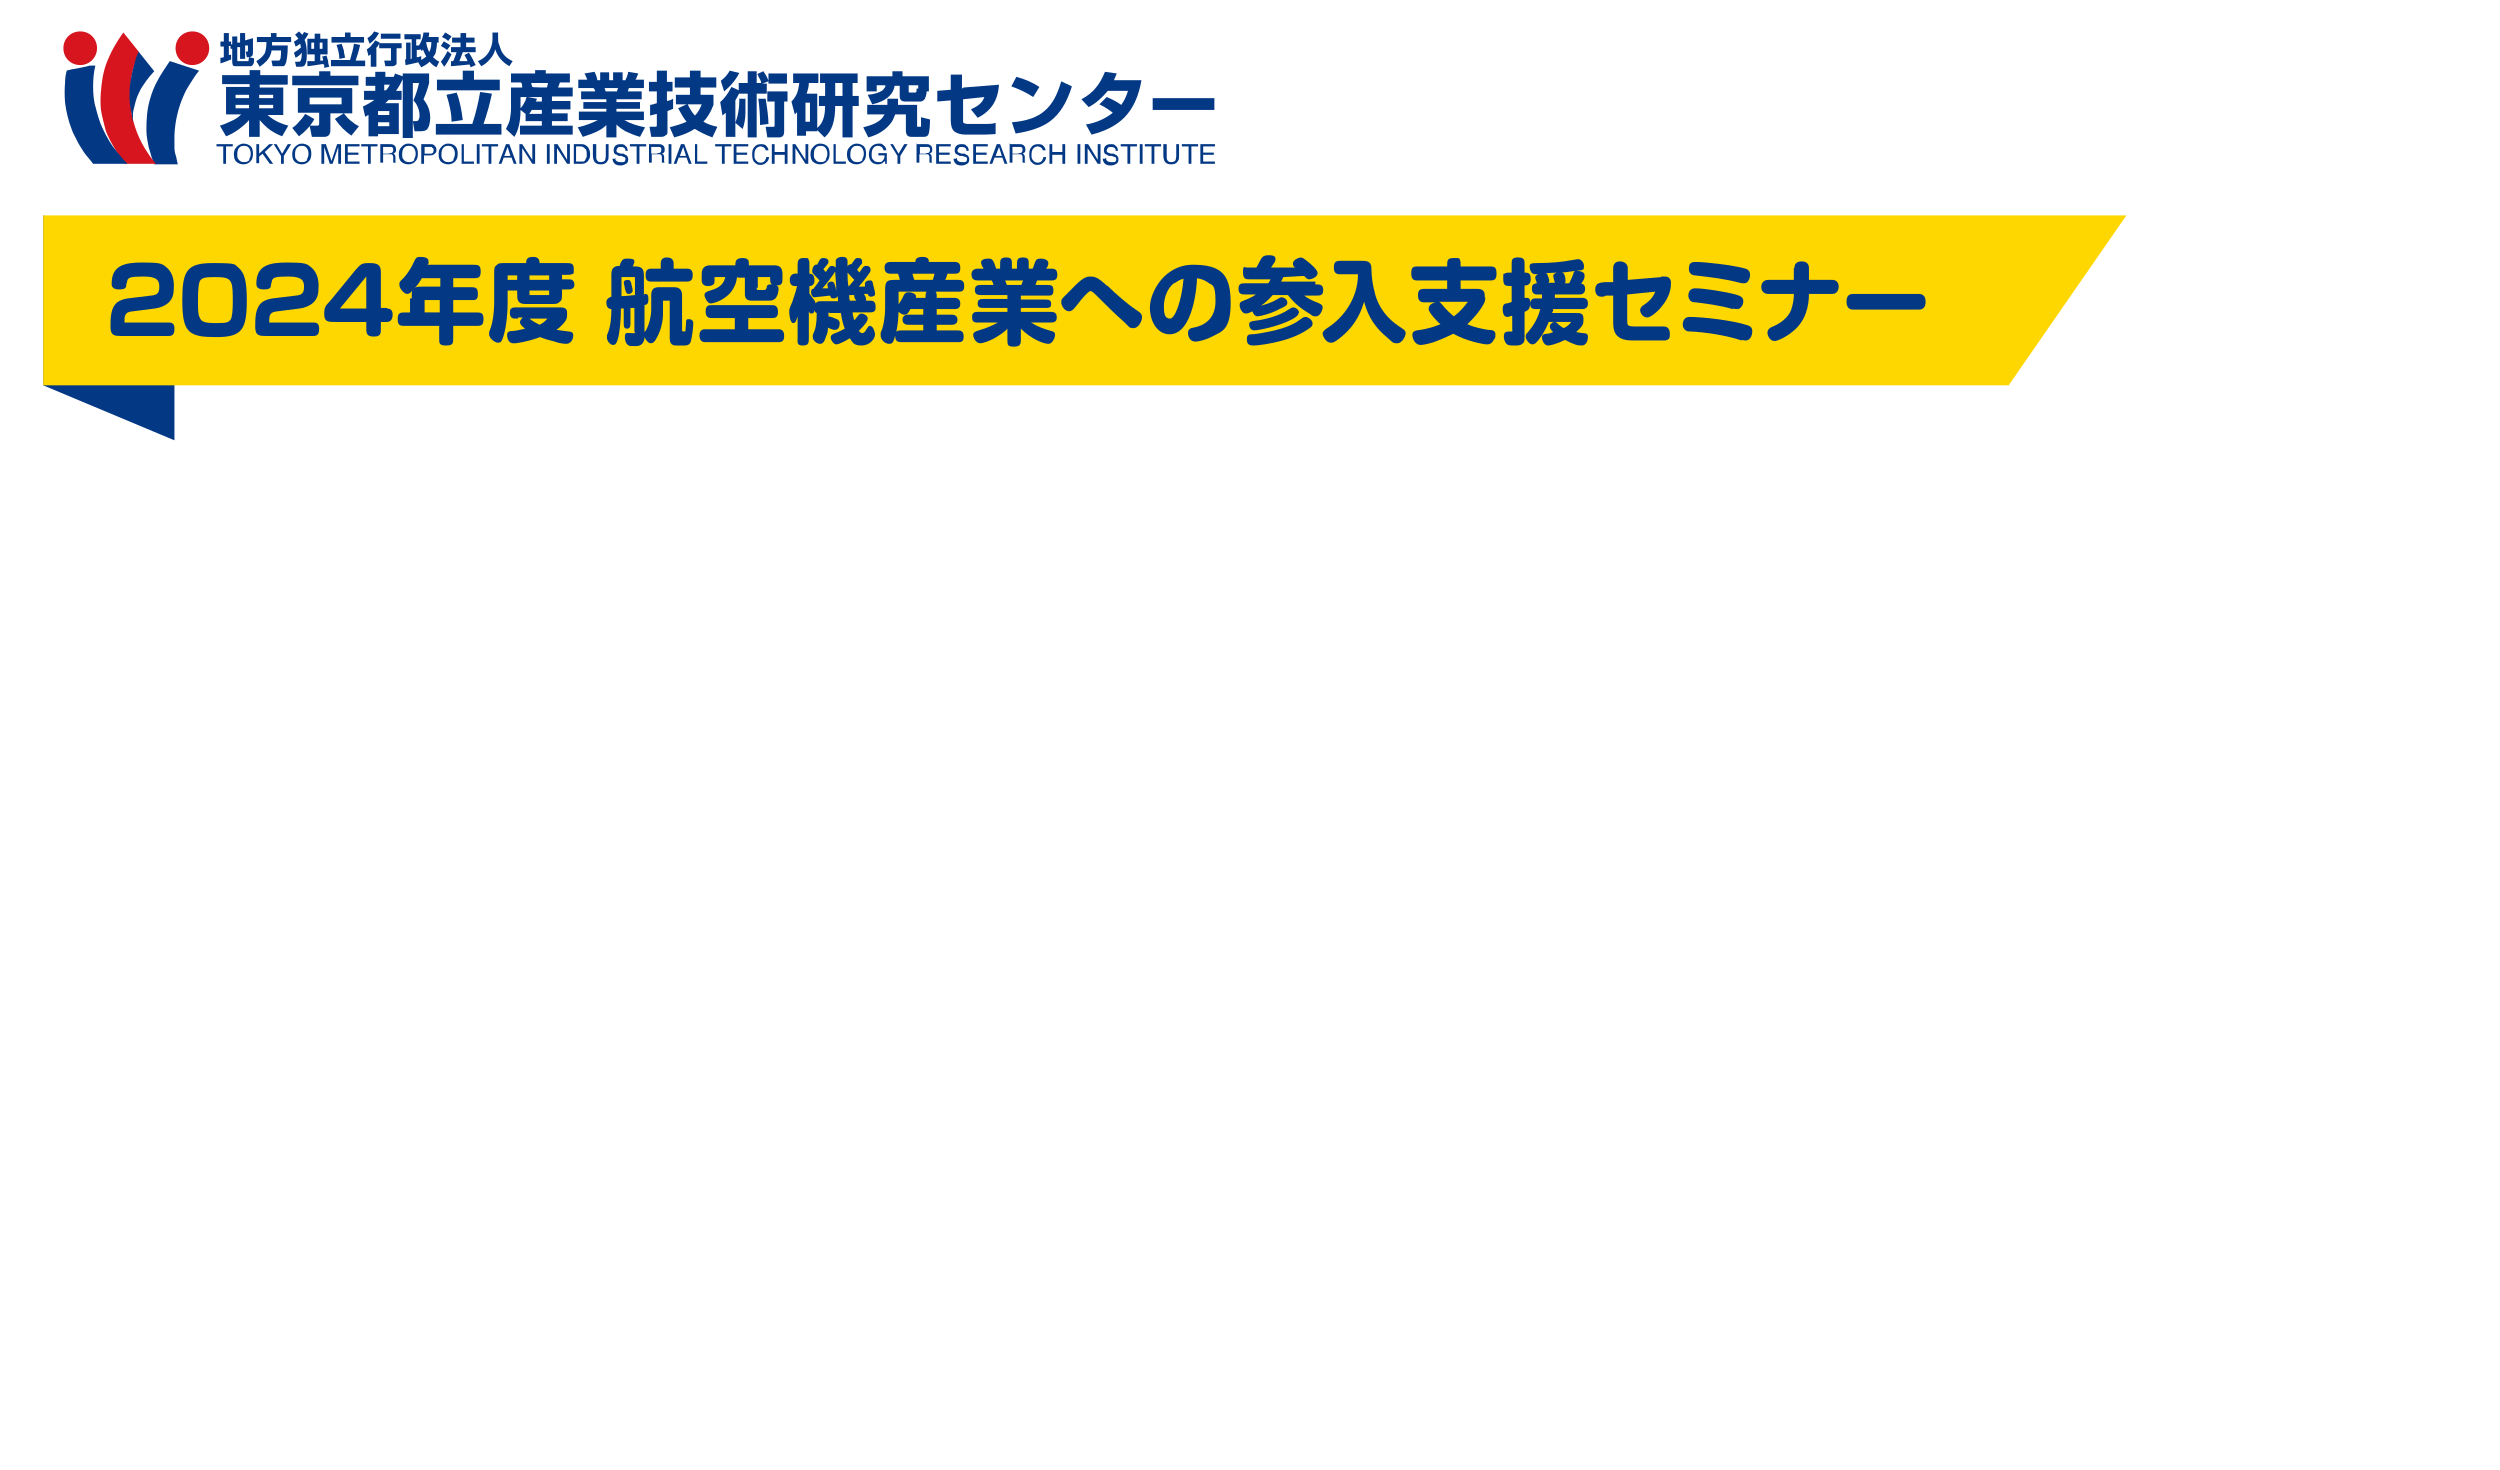 <?xml version="1.0" encoding="UTF-8"?>
<svg id="_レイヤー_1" data-name="レイヤー_1" xmlns="http://www.w3.org/2000/svg" version="1.1" xmlns:xlink="http://www.w3.org/1999/xlink" viewBox="0 0 445.7 262">
  <!-- Generator: Adobe Illustrator 29.2.1, SVG Export Plug-In . SVG Version: 2.1.0 Build 116)  -->
  <defs>
    <style>
      .st0, .st1 {
        fill: #033885;
      }

      .st0, .st2 {
        fill-rule: evenodd;
      }

      .st3 {
        fill: #fff;
      }

      .st2 {
        fill: #d6151e;
      }

      .st4 {
        filter: url(#drop-shadow-1);
      }

      .st5 {
        fill: gold;
      }
    </style>
    <filter id="drop-shadow-1" x="6.3" y="79.8" width="441.1" height="180.5" filterUnits="userSpaceOnUse">
      <feOffset dx="2.8" dy="2.8"/>
      <feGaussianBlur result="blur" stdDeviation="2.8"/>
      <feFlood flood-color="#00508f" flood-opacity=".9"/>
      <feComposite in2="blur" operator="in"/>
      <feComposite in="SourceGraphic"/>
    </filter>
  </defs>
  <g class="st4">
    <path class="st3" d="M17.6,94.6c-2,0-3.2-1.5-3.2-3.6s1.1-3.6,3.2-3.6h30c2,0,3.2,0,4.3.7,1,.7,1.5,1.7,1.5,2.7,0,2.4-1.7,10.4-8.8,16-2.2,1.7-2.9,1.7-3.3,1.7-2,0-3.8-2.2-3.8-3.9s.6-1.9,1.6-2.6c4-2.9,5.4-6.3,5.9-7.5h-27.5ZM36.2,101.3c0,.9,0,11.5-6.6,18.9-2.5,2.9-7.5,6.5-9.2,6.5s-3.7-2.2-3.7-4.1.7-2.1,2.8-3.3c2.9-1.6,7.8-5.1,9.1-14.5.1-.9.3-4.2.5-5.2.3-1.3,1.7-1.9,3.4-1.9,2.7,0,3.7,1.4,3.7,3.6Z"/>
    <path class="st3" d="M63.2,96.3c-2.1,0-3.4-1.3-3.4-3.6s1-3.8,3.4-3.8h27.2c3.4,0,5.8.4,5.8,4.4s-1,8.2-2.6,12.6c-4.8,12.6-14.8,16.9-17.9,18.2-3.7,1.6-7.1,2.4-7.9,2.4-1.9,0-3.4-1.9-3.4-4.3s1.8-2.9,3.4-3.4c16.6-4.5,19-14.8,20.3-22.6h-24.9Z"/>
    <path class="st3" d="M117.9,97.9c-4.1,5.2-9.5,10.1-11.7,10.1s-3.6-2.2-3.6-3.8.6-1.8,1.5-2.5c5.6-3.9,8.8-8.2,11.3-13.9.6-1.3,1.4-2.1,3.1-2.1,3.2,0,4.3,1.7,4.3,3.2s-.4,1.6-.7,2.3h11.2c2.3,0,5.8,0,5.8,3.9s-2.6,9.5-4.7,13.4c-4.1,7.9-10.3,12.5-17.4,15.9-2.9,1.4-6.4,2.6-7.9,2.6-3,0-3.8-3.1-3.8-4.2,0-2.1,1.5-2.4,3.3-3,4.2-1.3,8.9-3.6,12.8-6.7-2-1.7-2.2-1.8-5.7-4-1.2-.7-1.5-1.6-1.5-2.6,0-1.7,1.5-3.7,3.5-3.7s5.3,2,8.8,4.8c1.4-2.1,2.9-4.4,4.3-9.5h-13.1Z"/>
    <path class="st3" d="M180.3,102.8c2.4,0,3.4,1.5,3.4,3.9s-1,3.9-3.4,3.9h-33.4c-2.4,0-3.4-1.5-3.4-3.9s1-3.9,3.4-3.9h33.4Z"/>
    <path class="st3" d="M212.6,97h-22.9c-2.1,0-3.4-1.3-3.4-3.5s1-3.8,3.4-3.8h24.7c4.9,0,5.9,1,5.9,6v22.4c0,5-1,6-5.9,6h-25.1c-1.8,0-3.5-.9-3.5-3.5s1.5-3.8,3.5-3.8h23.3v-19.8Z"/>
    <path class="st3" d="M258.8,89.1c4.9,0,5.9,1,5.9,6v23.8c0,5-1,6-5.9,6h-24.1c-4.9,0-5.9-1-5.9-6v-23.8c0-5,1-6,5.9-6h24.1ZM257,96.2h-20.8v21.8h20.8v-21.8Z"/>
    <path class="st3" d="M287.5,89.6c0-2.6,1.6-3.4,3.8-3.4s3.8.9,3.8,3.4v5.9h12c2,0,3.2,1.5,3.2,3.5s-1,3.7-3.2,3.7h-12.1c0,6.2-1.7,13.9-8.2,19.2-3.7,3.1-7.9,4.7-9,4.7-2.5,0-3.7-2.7-3.7-4.2s1.2-2.4,2.8-3.2c3.9-1.8,7.6-4.5,9.1-8.3.9-2.3,1.5-5.3,1.5-7.2v-1.2h-13c-2.1,0-3.4-1.3-3.4-3.5s1.1-3.7,3.4-3.7h13v-5.9Z"/>
    <path class="st3" d="M316.7,125c-.5-1.2-1-5.5-1-10.6s.7-13.8,1.1-15c.3-.7,1-1.1,2.1-1.1s2.1.7,2.1,1.9-.3,3.1-.4,3.7c-.3,2.7-.6,6.5-.6,10.3s.2,5.4.6,8.5c0,.2.2,1.4.2,1.7,0,1-1.2,1.7-2,1.7s-1.7,0-2.1-1ZM341.1,124.2c-.8.2-3.8.3-4.7.3-4.4,0-6.4-.5-7.3-.7-3.3-.9-4.9-3.3-4.9-6.2s.5-5.6,2.8-5.6,2.2.6,2.2,1.7-.4,1.1-.6,1.7c-.2.6-.3,1-.3,1.6,0,2,1.1,3.2,6,3.2s2.2,0,3.3,0c.9,0,2.3-.2,2.8-.2,1.1,0,2,.5,2,2.1s-.3,1.8-1.1,2.1ZM339.5,100.4c1.3,0,2.1.6,2.1,2s-.7,2.2-2.1,2.2h-12.5c-1.1,0-2-.8-2-2.1s.7-2.1,2-2.1h12.5Z"/>
    <path class="st3" d="M354.9,99.9c0-1.2.7-2.1,2-2.1s2.1.8,2.1,2.1v1.5h5c1.3,0,2.2.7,2.2,2,0,2.1-1.3,2.1-3,2.1h-4.2v3.4c1-.2,2.5-.5,4.8-.5s5.8.7,7.7,2.3c2.4,2.1,2.8,4.9,2.8,6.6,0,4.9-2.9,7.1-6.1,8.1-2.6.8-5.1.8-5.6.8-2,0-2.1-1.6-2.1-2,0-1.8,1.4-1.8,1.9-1.8,1.9,0,4.5-.2,6.3-2,.5-.5,1.2-1.3,1.2-3.3,0-4.8-5.3-4.8-6.5-4.8-1.9,0-3.4.3-4.5.5v8.6c0,1.2,0,4.3-5.1,4.3s-7.3-3.9-7.3-6.3c0-3.8,2.8-6.2,4-7.1,1.6-1.2,3.2-1.9,4.3-2.3v-4.4h-5.6c-1.1,0-2.1-.4-2.1-1.9s1.1-2.1,2.7-2.1h5v-1.5ZM354.9,113.9c-4.1,1.8-4.2,4.5-4.2,5.1,0,1.9,1.6,2.5,2.8,2.5s1.4-.6,1.4-1.2v-6.4ZM371.6,100c1,1,3.6,4,3.6,5.5s-1.6,2.2-2.5,2.2-1.4-.7-2.4-2.2c-1-1.6-1.8-2.7-3.3-4.2-.5-.5-.6-.8-.6-1.3,0-1.2,1.3-2.1,2.2-2.1s1.4.5,2.9,2.1Z"/>
    <path class="st3" d="M384.7,100.1c0,.4,0,.6-.2,2.4-.5,4.6-.6,7.9-.6,9.8,0,2.7.1,5.5.4,8.3,0,.5.3,2.6.3,3,0,1.8-1.6,2-2.1,2-1.6,0-1.9-1-2.1-1.6-.3-1.1-.8-5.8-.8-10.9s.6-12.6,1-13.9c.2-.8.9-1.2,1.9-1.2,1.6,0,2.2.8,2.2,2ZM405.2,104.3c1.5,0,2.1.8,2.1,1.9s-.5,2.1-2.2,2.1h-3.2c.1,6.6.2,12.9-6.1,16.1-2.2,1.1-5.1,1.7-6,1.7-1.3,0-1.9-1.4-1.9-2.3,0-1.4,1.4-1.7,2.3-1.9,2.9-.5,5.5-2,6.5-4.3.8-1.8,1-4.3.9-9.3h-8.3c-1.2,0-2.1-.5-2.1-1.9s.9-2.1,2.3-2.1h8.1c0-.6,0-3.8,0-4.2,0-1.4.5-2.3,2.1-2.3s2.1.4,2.3,1.5c0,.3,0,4.2,0,4.9h3.4Z"/>
    <path class="st3" d="M414.2,102.4c-.9,0-1.8,0-2.2-.3-.7-.5-.9-1.1-.9-1.8s.3-1.4.9-1.8c.4-.3,1.2-.3,2.2-.3h11.8c1.8,0,2.5,0,3,.2.8.4,1.2,1.1,1.2,1.9s-.6,1.6-1.9,2.8c-.8.7-4.3,3.9-5,4.5.9-.3,1.5-.6,3.4-.6,6.8,0,9.2,5,9.2,8.9s-1.2,10.1-12.6,10.1-8.7-4.8-8.7-5.8c0-3.5,3.3-5.2,6.2-5.2s6.1,2.7,6.1,5.7,0,.9,0,1.1c.9-.3,2.3-.7,3.4-2.1,1.1-1.4,1.2-3.1,1.2-3.7,0-3.2-2.3-5.3-6.6-5.3s-5.5.9-7.4,2.3c-2,1.6-2.5,2.1-4.8,4.5-.5.5-.9.9-1.7.9-1.3,0-2.2-1.3-2.2-2.4s.2-1.1,2.8-3.3c1-.9,3-2.7,4.6-4.1,4.7-4.3,5.1-4.6,7.3-6.7l-9.4.2ZM423.4,121.6c0-1-.6-2.9-2.8-2.9s-2.2.8-2.2,1.8.7,1.8,2.5,2.1c.8.1,1.6.1,2.4,0,0-.3.1-.7.1-.9Z"/>
    <path class="st3" d="M31.2,162.7c1.3,0,2,.4,2,2.6s-.6,2.8-2,3.1v13.9c.1-.4.3-.5.5-.8,2.1-3.4,2.9-7.9,2.9-10.9v-7.2c0-3.1,1.3-4.3,4.1-4.3h7.4c3.1,0,4.2,1.5,4.2,4.2v17.3c0,.6,0,.8.8.8s.6,0,.8-.4c.2-.5.4-3.1.4-3.6,0-1.8.1-2.4,1.5-2.4s2.3.8,2.3,2.1c0,1.9-.5,6.9-1,8.9-.4,1.7-1.5,2.5-3.3,2.5h-4.5c-3.1,0-3.1-2.6-3.1-3.9v-18.9h-3.5v6.8c0,3.1-.9,8-3,12.1-1.2,2.2-1.9,3-3,3s-2.7-1.8-3.3-3.2c-.3,3.1-1.9,4.4-4.1,4.4h-2.7c-1.6,0-3-1.7-3-4.5s1.1-2.1,3.6-2.1,1.2,0,1.2-1.1v-11.8c-.5,0-.6,0-1.9.2v7.4c0,1.5,0,3-1.8,3s-1.8-1.5-1.8-3v-7.1h-1.3v1.4c0,3.8-.5,9.4-1.2,12.5-.8,3.5-1.3,4.7-2.8,4.7s-3.3-1.9-3.3-3.7.1-1,.7-2.5c1.4-3.6,1.6-8.1,1.7-11.9-2-.1-2.5-1.7-2.5-3.6s1.3-2.7,2.5-2.7v-11.5c0-3.3,1.3-4.3,4.4-4.4.2-.6.6-2,.7-2.4.5-1.2,1.4-1.5,2.8-1.5,2.6,0,3.7.4,3.7,1.5s-.5,1.8-.8,2.5h1.5c4.3,0,4.3,2.5,4.3,5.4v9.1ZM26.3,154.2h-6.8v9.6c1.5,0,4.3-.3,6.8-.6v-9ZM23.3,162.5c-1.3,0-1.5-.6-2-2.8,0-.5-.6-2.5-.6-2.9,0-1.1,1.2-1.5,1.9-1.5,1.5,0,1.6.8,2.1,2.7,0,.4.5,2.1.5,2.9s-.9,1.6-1.9,1.6ZM52.9,149.8c2,0,2.8,1.2,2.8,3.2s-.6,3.5-2.8,3.5h-18.2c-2,0-2.9-1-2.9-3.2s.7-3.5,2.9-3.5h4.7v-2.5c0-2,.7-3,3.1-3s3.5,1.1,3.5,3v2.5h6.9Z"/>
    <path class="st3" d="M77.6,175h-12.1c-2,0-2.8-1.3-2.8-3.3s.9-3.2,2.8-3.2h31.1c2.1,0,2.9,1.2,2.9,3.3s-.9,3.2-2.9,3.2h-12.2v5.7h15.3c2,0,2.9,1.2,2.9,3.5s-.9,3.2-2.9,3.2h-37.4c-2.1,0-2.9-1.3-2.9-3.5s.9-3.2,2.9-3.2h15.2v-5.7ZM78.8,154.1c-.4,2.3-1,4.1-2.1,6.1-3.2,5.3-9.8,7.3-11.5,7.3s-3.1-3-3.1-4.3.8-1.7,2.9-2.2c5.5-1.4,7.2-4,7.6-6.9h-5.4c0,1.7,0,2.9-.4,3.4-.5.7-1.2,1.3-3,1.3s-3.2-1-3.2-2.9v-3.3c0-3,1.5-4.5,4.4-4.5h12.6c0-1.8,0-3.7,3.6-3.7s3.3,2.2,3.2,3.7h12.8c3.1,0,4.4,1.5,4.4,4.5v1.7c0,2.5,0,3.9-3.1,4.1.7.4,1,.8,1,1.7s-.4,2.8-.9,3.7c-.4.7-1.4,2.2-3.6,2.2h-9.1c-2,0-3.5-.8-3.5-3.2v-8.7h-3.5ZM88.6,159.4c0,.8.1,1,.7,1h2.7c1.1,0,1.2-.6,1.4-1.4.2-1.3,1.2-1.5,2.5-1.4-1-.7-1-1.2-1-3.6h-6.3v5.3Z"/>
    <path class="st3" d="M125.7,172.2c0,.3,0,1.7,0,2,.9.3,3.6,1.2,4.2,1.4.4.1,1.4.8,1.4,1.9s-.3,3.3-2.3,3.3-1.2-.3-1.5-.4c-.6-.2-1.8-.7-2.2-.9-.1,1.2-.3,2.6-.9,4.3-.9,2.5-1.5,4-3,4s-3.6-1.6-3.6-3.5,0-.9.9-3.1c1-2.8,1.1-7.2,1.1-9.1-.8-.4-1-.9-1-1.8-.1.8-.4,2.1-1.4,2.1s-1.1-.6-1.4-1.1v13.5c0,2.6,0,3.9-3.2,3.9s-2.7-1.8-2.7-3.9v-10.8c-.4,1.3-.5,1.7-.8,2.3s-.7,1.2-1.4,1.2c-1.8,0-2.1-5.2-2.1-5.8,0-1.3,0-1.5,1.7-5.4.2-.6,1.5-3.8,2.4-7.7h-.9c-.8,0-2.9,0-2.9-3.2s2.6-3.3,4.1-3.2v-3.9c0-2.4,0-4,3-4s1.9.3,2.5,1.2c.4.6.4,1.1.4,2.9v3.9c1.6,0,2.6.7,2.6,3.4s-1.8,2.9-2.6,3v3.6c.5.9.7,1.1,2.2,3.3.4.5.7,1,.8,1.9.7-1.2,1.5-1.2,3.5-1.2h8.1c-.1-1.1-.2-1.5-.3-2.9-.2,1.5-1.7,1.5-2.1,1.5-1.4,0-1.5-.7-1.7-1.5-.4,0-7.6.7-7.9.7-1.3,0-1.7-1.5-1.7-2.6,0-1.6.7-1.7,1.3-1.7.5-.6,2.7-3.6,3.2-4.3-1.7-1.9-1.9-2.1-3.2-3.3-.3-.2-.6-.8-.6-1.4,0-1.2,1-3.6,2.7-3.1.2-.4.6-1.1.9-1.6.4-.8,1-1.8,2.2-1.8s2.5.6,2.5,1.8,0,.7-2.5,4c.6.7.8.9,1.1,1.3.5-.6,1.1-1.6,1.6-2.3.4-.5.9-.7,1.5-.7s1.5.4,2,.9c0-2.2,0-2.9.2-3.6.5-1.5,2.3-1.6,3-1.6,1,0,2.5.3,2.7,1.9,0,.4,0,2.3.1,2.7.7-1.2,1.5-1.2,2.1-1.2.5-.8,1.1-1.7,1.4-2.1.3-.5.8-1.3,1.8-1.3s2.4.3,2.4,1.8-.2.9-.9,1.9c-.6.9-1,1.4-1.7,2.3.5.6.8.9,1.2,1.4.5-.7,1.3-2,1.9-2.7.3-.4.9-.7,1.5-.7s2.3.3,2.3,1.9,0,.4-.1.7c-.2.5-3.3,5.1-6,7.9.9,0,1.3,0,3.1-.3-.1-.4-.3-.9-.3-1.4,0-.9.8-1.6,2.3-1.6s1.2.2,1.7,1.1c.2.5,1.2,4.6,1.2,5.2s0,.8-.2,1.1c-.3.4-1.2.9-2,.9-1.2,0-1.4-.7-1.6-1.4-.3,0-1.6.2-1.9.2.7,1.1,1.1,2.1,1.1,2.8s0,.5,0,.7h.9c1.3,0,2.2,0,2.7.4.8.5,1.1,1.3,1.1,2.7s-.3,1.9-1.1,2.5c-.5.4-1.5.4-2.7.4h-7.7c.1.6.4,2.2,1,4,.4-.4.9-.9,1.5-1.7,1-1.4,1.5-1.8,2.3-1.8s3.2.9,3.2,2.4-2.8,4.4-4.7,6.3c.7,1,1.4,1.1,1.7,1.1.7,0,1.6-.9,2-1.7.7-1.3,1.1-1.9,2-1.9,1.8,0,2.6,3.4,2.6,4.2,0,2.2-2.7,5.8-6.9,5.8s-4.7-1.8-6.1-3.8c-1.6,1-5.4,3.2-6.8,3.2s-2.8-2.4-2.8-3.6.6-1.6,2.2-2.2c2.2-.8,3.8-1.7,4.7-2.3-1.1-2.8-1.8-6.3-2.1-8h-5.8ZM125.6,159.7c-.2-.8-.3-1.3-.3-1.7,0-1.1,1.1-1.6,2.1-1.6s1.4.3,1.7,1.4c.5,1.4.6,2.2.9,3.4-.2-3.6-.5-8.2-.5-10-.5,1-5.2,7.3-6.6,8.7h2.8ZM138.9,155.6c-1.9-2.1-2-2.3-3.4-3.7,0,2.4.3,4.9.5,7.3.9-1,1.6-1.9,2.9-3.6ZM139.9,166.3c-1-1.8-1.1-2-1.1-2.4s0-.5.1-.6c-.9,0-2,.2-2.5.2.2,1.6.2,1.8.4,2.9h3.1Z"/>
    <path class="st3" d="M175.6,164.7c0-1.4,0-2.4.6-3.1h-14.2v8.9c0,2.9-.4,9.5-1.6,13.5-.9,3-1.3,4.4-3,4.4s-4.2-1.9-4.2-4.3,0-1,.9-3.3c1-2.8,1.4-7,1.4-10v-10.1c0-4.2,1.2-4.9,4.8-4.9h2.5c-.1-.9-.5-2.3-.8-3.2h-3.7c-2.4,0-3-1-3-3.1s1.3-2.9,3-2.9h12.7c.1-1.4.6-2.6,3.8-2.6s3.2,1.8,3.3,2.6h13.1c1.9,0,2.8.8,2.8,3.1s-1,2.9-2.8,2.9h-3.8c-.3,1.3-.9,2.8-1,3.2h6.9c1.9,0,2.8,1,2.8,3s-1,2.9-2.8,2.9h-11.6c.6.6.7,1.6.6,3.1h9.3c1.5,0,2.7.8,2.7,2.9s-1,2.8-2.7,2.8h-9.3v2.7h7.6c1.6,0,2.7.9,2.7,2.7s-1.1,2.7-2.7,2.7h-7.6v2.9h10.7c2.3,0,3,.8,3,3.2s-.8,2.9-2.5,2.9h-29c-2,0-3-.6-3-3.2s1.2-2.9,3.2-2.9h11.1v-2.9h-7.8c-1.6,0-2.8-.9-2.8-2.7s1.1-2.7,2.8-2.7h7.8v-2.7h-6.6c-1.2,2.2-1.7,2.9-3.1,2.9s-3.7-1.6-3.7-3.5.1-.9.5-1.5c1-1.4,1.9-2.8,2.5-4.3.6-1.5,1-2.2,2.8-2.2s3.7.9,3.7,2.1,0,.5-.2.8h3.9ZM168.9,152.5c.3.8.3,1.1.8,3.2h9.5c.5-1.6.5-2,.8-3.2h-11.2Z"/>
    <path class="st3" d="M217.7,180.3c-1.5,1.6-4.3,3.6-6.7,4.8-2.6,1.3-5.9,2.6-7.1,2.6-2.6,0-3.7-3.2-3.7-4.2s.9-1.8,2.8-2.4c4.1-1.2,7.1-2.6,9.6-4h-10.4c-1.9,0-2.7-.9-2.7-2.9s1.2-2.6,2.7-2.6h15.5v-1.9h-11.5c-2.4,0-3.7,0-3.7-2.3s1.5-2.2,3.7-2.2h11.5v-1.9h-13.7c-1.8,0-2.8-.6-2.8-2.6s1-2.6,2.8-2.6h6.5c-.3-.8-.5-1.6-.9-2.4h-7.2c-2.3,0-3-1-3-3s1.3-2.8,3-2.8h2.9c-.2-.5-.3-.7-.5-1.1-.4-.8-.7-1.6-.7-2,0-1.3,1.6-2.1,3.8-2.1s2.6.6,3.9,5.2h2v-1.6c0-2.6,0-4,3.3-4s2.7,1.7,2.7,4v1.6h2.5v-1.6c0-2.6,0-4,3.3-4s2.7,1.7,2.7,4v1.6h1.9c.3-.7.6-1.4,1.2-3.2.5-1.3,1.1-2,2.8-2s3.9.7,3.9,2.2-.8,2.2-1.2,2.9h2.9c2,0,2.8.9,2.8,3s-1,2.8-2.8,2.8h-7.3l-.8,2.4h5.5c2.5,0,3.8,0,3.8,2.7s-1.5,2.5-3.8,2.5h-12.7v1.9h11.6c2.4,0,3.8,0,3.8,2.4s-1.6,2.1-3.8,2.1h-11.6v1.9h15.3c2,0,2.9.9,2.9,2.8s-1.1,2.6-2.9,2.6h-10.3c3.7,2.2,7.2,3.4,10.3,4.2,1.4.3,2,.9,2,2.1s-1,4.4-3.4,4.4-8.7-2.3-14-7.6v5.8c0,2.3-.9,3-3.6,3s-3.1-1-3.1-3v-5.7ZM216.6,155.8c.1.4.8,2.1.9,2.4h7.4c.2-.4.4-.8.7-2.4h-9Z"/>
    <path class="st3" d="M253.4,183.4c-4,0-6.7-4-6.7-9.5,0-8.7,6.2-15,15.4-15s13.9,7.9,13.9,13.2-2.3,9-5.4,11.2c-2.8,2-6.2,2.5-7.8,2.5-2.3,0-2.4-2.1-2.4-2.4,0-1.5,1.1-1.8,2.4-1.9,1.5-.2,2.2-.4,2.7-.6,5.4-2,5.8-6.8,5.8-9.1,0-7.8-5.7-8.5-7.9-8.8-.4,5.3-1.9,20.4-10,20.4ZM255.5,164.7c-3.9,2.5-4.5,7.1-4.5,9.4s.8,4.8,2.7,4.8,2.4-1.7,2.9-2.8c.8-1.6,2.1-5.5,2.6-12.8-1.5.4-2.6.8-3.7,1.5Z"/>
    <path class="st3" d="M289.8,174.5c1-.3,1.9-.6,2.6-.6,1.4,0,1.7,1.3,1.7,2.8s-.4,2.9-1.5,3.5c-1.4.7-10.3,3.7-11.5,3.7s-2.5-1.5-2.5-4.3.4-2.2,1.6-2.5c.4,0,2.6-.6,3.1-.7v-9.5c-2.3,0-3.8,0-3.8-3.3s1.3-3.3,3.8-3.1v-7.4c-3.3,0-4.5,0-4.5-3.4s1.4-3.2,3.9-3.2h7.1c2.6,0,3.9,0,3.9,3.4s-1.4,3.2-4,3.2v7.4c1.9,0,3.4,0,3.4,3.3s-1.5,3.2-3.4,3.1v7.7ZM305.1,172.9c-.7,5.9-2.8,9.8-6,12.3-1.7,1.3-5.1,3.1-6.4,3.1-2.7,0-3.8-3.5-3.8-4.4s.4-1.5,1.8-2.2c3.6-1.6,7.8-3.4,8.3-8.8-3.1-.3-3.6-1.8-3.6-4.8v-17.7c0-2.3.4-4.7,3.9-4.7h17.5c3.6,0,4,2.2,4,4.9v18.2c0,3.5-1.8,4.2-4.5,4.2h-2.7v7.4c0,.9.3,1.5,1.2,1.5h1.2c.5,0,1-.6,1-3s0-2.5,1.9-2.5,2.2.4,2.8.8c.6.5.8,1,.8,1.9s-.2,5.1-.8,6.8c-.6,1.6-1.6,2.6-3.4,2.6h-6.8c-1.5,0-4.2,0-4.2-3.7v-11.7h-2ZM301.7,151.5v2.3h12.5v-2.3h-12.5ZM301.7,158.3v2.3h12.5v-2.3h-12.5ZM301.7,165.1v2.4h12.5v-2.4h-12.5Z"/>
    <path class="st3" d="M333.6,158.9c-.5,1.4-2.5,2.4-3.6,2.4s-1.4-.5-1.6-1.1c-.2-.4-1-2.6-1.1-3-1.2-2.9-1.3-3.3-1.3-3.8,0-2,2.4-3.4,3.5-3.4s1.9,1.1,2.7,3c.5,1.1,1.2,2.7,1.5,3.6v-8.3c0-2.6,0-4,3.7-4s2.2.3,2.8,1.2c.4.6.4,1.5.4,2.9v36.5c0,2.6,0,4.1-3.7,4.1s-2.2-.3-2.8-1.2c-.4-.6-.4-1.5-.4-2.9v-9.7c-.5.4-1.7,1.2-2.5,1.8-2.4,1.6-2.7,1.8-3.4,1.8s-1.4-.6-1.7-1.8c-.2-.8-.4-2.3-.4-3.1,0-1.9.9-2.3,2.3-3,2-.9,4.4-2.3,5.8-3.5v-8.3ZM358.3,162.3c.3,1.4.7,4.1,2.1,7.5,2.6,6.6,6.1,9.9,6.9,10.6,1,.9,1.7,1.5,1.7,2.9s-1.5,5-3.8,5-2-.6-4.3-3.7c-2.5-3.4-4.4-7.3-5.6-11.5-.7,2-2.5,6.7-6.1,11.5-1.3,1.7-2.8,3.6-4.2,3.6-2.3,0-3.9-3.6-3.9-4.9s.3-1.3,2.7-3.8c2.4-2.5,5.9-6.9,7.1-17.2h-5.4c-2.5,0-3.9,0-3.9-3.7s.3-2.2,1.2-2.8c.5-.4,1.2-.4,2.8-.4h5.6v-7.1c0-2.7,0-4.1,3.9-4.1s2.2.3,2.9,1.2c.4.6.4,1.1.4,2.9v7.1h7c2.5,0,3.9,0,3.9,3.7s-.2,2.2-1.2,2.8c-.5.3-1,.4-2.7.4h-7ZM362.6,152.7c-.2-.4-1-2-1.1-2.4-1-1.9-1.2-2.3-1.2-2.9,0-2,2.6-2.4,3.2-2.4,1.1,0,1.9.6,3.1,2.7,1.3,2.2,1.5,2.7,1.5,3.4,0,2-2.9,2.8-3.2,2.8-1.2,0-1.7-.2-2.2-1.2Z"/>
    <path class="st3" d="M395.9,165c1.6,0,2.1,1.5,2.1,2.3,0,1.9-1.3,2.1-2,2.2-4.7.7-9.7,1.5-14.4,4.1-1.2.7-3.2,2.3-3.2,4.4,0,3.6,4.3,3.6,10.3,3.6s4.1,0,6.1-.2c.3,0,2.5-.2,2.7-.2,1.2,0,1.9.9,1.9,2.2s-.3,1.9-1.4,2.2c-1,.3-7.1.3-8.4.3-7.2,0-9.7-.7-11.5-1.5-2.5-1-4.1-3.1-4.1-5.9,0-5.7,5.9-8.6,8.5-9.7-.8-.9-1.4-1.7-1.4-8.2s0-3,2.3-3,2.3,1.5,2.3,2.1,0,4.4,0,4.8c0,1.9.5,2.5.7,2.8,4.9-1.6,9.1-2.3,9.8-2.3Z"/>
    <path class="st3" d="M18.7,219.6c-.5.9-1.9,1.6-2.9,1.6s-1.5-.4-1.9-1.4c0-.3-.5-1.9-.5-2.2-.2-.8-1.1-4.3-1.1-4.8,0-2.2,2.2-3.3,3.4-3.3s1.5.8,1.6,1.2c.5,1.6.9,2.9,1.3,4.6v-7.1c0-2.6,0-4.1,3.5-4.1s2.2.4,2.7,1.2c.4.6.4,1.1.4,2.9v36.5c0,2.5,0,4-3.5,4s-2.2-.3-2.7-1.2c-.4-.6-.4-1.4-.4-2.9v-8.7c-3.7,2.7-3.8,2.7-4.4,2.7s-1.3-.3-1.6-1c-.5-1.3-.6-3.2-.6-3.9,0-1.9,1-2.5,2.1-3.1,2.3-1.2,2.6-1.5,4.5-2.8v-8.2ZM44.5,225c0-1.9.3-3,2.8-3.2-.5-.3-1.3-.7-1.3-1.8s0-.4.1-.8c.1-.5,1-2.5,1.2-2.9.2-.5,1.1-2.9,1.3-3.4.4-1.1,1.4-1.3,2.3-1.3,1.9,0,3.9.8,3.9,2.4s-1.9,5-2.4,6.1c-.8,1.7-1.1,2.1-1.9,2.4.4.4.8.8.8,2.6,2.2,0,2.7,0,3.3.4.8.5,1.1,1.3,1.1,3.1s-.3,2.1-1.1,2.7c-.5.4-1.1.4-3.3.4v12.7c0,1.4-.1,4.4-4.4,4.4h-5.2c-1.3,0-2.5,0-3.4-1.1-.6-.8-1-2.9-1-3.9,0-2.4,1.3-2.4,3.4-2.4h2.5c1.2,0,1.2-.7,1.2-1.4v-8.4h-13.8c-2.5,0-3.9,0-3.9-3.5s.3-2.1,1.1-2.7c.5-.4,1.4-.4,2.8-.4h13.8ZM52.3,210.3c-.7.1-2.9.5-3.7.6-7.2,1.1-17,1.5-18.4,1.5-3.3,0-3.3-3.6-3.3-4.2,0-2.2,1.6-2.2,2.7-2.2s10.6-.2,17.6-1.3c.5,0,2.9-.5,3.4-.5,1.2,0,1.9.5,2.2.8.6.6,1.2,1.9,1.4,2.7.2,1.2-.5,2.2-1.8,2.6ZM30.9,213.9c1.6,0,2.4.7,2.7,1.6.3.7,1.5,4.4,1.5,5.5,0,1.7-2,2.3-3.4,2.3s-1.9-.3-2.3-1.4c-.2-.4-.6-2.2-.8-2.7-.2-.7-.8-2.2-.9-2.7-.4-1.7,1.1-2.6,3.2-2.6ZM33.2,232.1c1.2,0,1.7.7,2,1.1,2.4,3.3,3.5,4.9,3.5,6.1,0,2.1-3,3.4-3.9,3.4s-1.6-.4-1.9-1c-.4-.6-2.1-3.6-2.6-4.3-.9-1.2-1.2-2-1-2.9.3-1.3,2.5-2.5,3.8-2.5ZM40,212.9c1.7,0,2.5.6,2.8,1.5.4,1.1,1.2,4.2,1.2,5,0,2.1-1.7,2.6-3.7,2.6s-1.3,0-1.8-.7c-.4-.5-.7-1.4-1.1-3.4-.1-.6-.6-2.4-.6-2.7,0-1.6,1.1-2.3,3.3-2.3Z"/>
    <path class="st3" d="M65.3,214.8c-1.3,0-2.2,0-2.8-.4-.9-.6-1.1-1.5-1.1-2.7,0-3.5,1.4-3.5,3.9-3.5h12.4c0-1.6,0-2.3.4-2.9.6-.9,1.6-1.2,2.8-1.2,3,0,3.9,1,3.6,4.1h12.7c1.6,0,2.3,0,2.8.4.9.6,1.2,1.7,1.2,2.7,0,3.5-1.5,3.5-3.9,3.5h-12.7v9.4h4.9c-.2-.1-1-.6-1-1.6s1.6-5.8,1.9-6.3c.5-.9,1.2-1.4,2.9-1.4s3.9.1,3.9,2.5-1.5,5.3-2.4,6.8h4.1c1.6,0,2.2,0,2.8.4.9.6,1.2,1.7,1.2,2.8,0,3.5-1.5,3.5-3.9,3.5h-10c5,5.1,8.3,6.9,11.8,8.7.8.4,1.8.9,1.8,2.4s-1.2,4.7-3.8,4.7-1.1,0-3.6-1.6c-4-2.6-7.5-6-10.5-9.8v9.5c0,1.7,0,2.3-.4,2.8-.6,1-1.7,1.2-2.8,1.2-3.6,0-3.6-1.5-3.6-4v-9.2c-1.9,2.2-5.6,6.4-11,9.9-1.3.8-2,1.2-2.8,1.2-2.4,0-3.9-3.1-3.9-5s.3-1.5,3.1-2.9c3.9-2,7.4-4.7,10.3-7.9h-9.9c-1.7,0-2.2,0-2.8-.4-.9-.6-1.2-1.7-1.2-2.8,0-3.5,1.5-3.5,3.9-3.5h4.4c-.3-.3-.5-.5-.8-1.7-.4-1.4-.7-2.5-1.2-4,0-.4-.3-.9-.3-1.2,0-1.1,1.2-2.1,3.2-2.5h-3.6ZM70.9,214.8c.5.1,1,.3,1.5,1.4.5,1.3,1.7,4.7,1.7,6.1s-.6,1.5-1.3,1.9h4.9v-9.4h-6.8Z"/>
    <path class="st3" d="M126.1,241.4c.6,0,3.9-.4,4.5-.4,1.8,0,1.9,1.5,1.9,2.5,0,2.7-.9,3.2-2.5,3.6-2,.4-10.6,1.4-11.9,1.4s-1.3-.1-1.7-.5c-.9-.7-1.2-2.3-1.2-3.5s.2-2,1.3-2.3c.3,0,2.6-.2,3-.2v-7.7h-4c-.2,2.2-.5,4.4-1.1,7.1-.9,3.9-1.7,6.2-3.4,6.2s-4.5-2.2-4.5-4.3.2-1.1.5-1.8c1.7-4,2.2-10.4,2.2-15v-15c0-2.8-.2-4.1,1.6-5.4.9-.6,2.9-.5,4.1-.5h27.7c2.6,0,3.7,0,4.8,1.7.5.8.5,1.9.5,3.7v2.3c0,2.4,0,3.4-1,4.4-1,1-1.6,1-4.9,1v2.3h2.3c1.5,0,2.2,0,2.8.4.7.5,1,1.5,1,2.1s-.3,1.6-.9,2.1c-.6.4-1.2.4-2.8.4h-2.3v2.9h3.4c1.5,0,2.3,0,2.8.4.6.4,1.1,1.2,1.1,2.3s-.4,1.8-1.1,2.3c-.5.4-1.1.4-3.4.4,1.9.9,2.5,1.7,2.5,2.6s-.5,1.4-1.2,2c-.3.3-1.3,1.2-2.1,1.9,1.7.6,2.8.9,3,.9.8.2,2,.5,2,2s-1.4,4.6-3.7,4.6-5.6-1.8-8.4-3.5c-5.5-3.3-7.5-8.2-8.5-10.5h-2.3v7.2ZM141.1,211.1h-25.3v2.8h25.3v-2.8ZM122.3,228.8v-2.9h-2c-1.7,0-2.3,0-2.8-.4-.6-.4-1-1.3-1-2.1s.2-1.6,1-2.1c.5-.4,1.2-.4,2.8-.4h2v-2.3h-6.6v10.2h6.6ZM135.6,218.7h-7.1v2.3h7.1v-2.3ZM135.6,225.9h-7.1v2.9h7.1v-2.9ZM135,234.2c.8,1.1,1.5,2.2,3.3,3.6.6-.6,1.6-1.7,2.5-2.8.5-.5.6-.7.8-.8h-6.6Z"/>
    <path class="st3" d="M171,233.2h-13.2c-1.6,0-2.6-.9-2.6-2.5s.9-2.4,2.6-2.4h33.5c1.5,0,2.5.8,2.5,2.4s-1,2.5-2.5,2.5h-13.6v2h11.9c1.3,0,2.2.8,2.2,2.2s-1,2.2-2.2,2.2h-11.9v2.2h15.6c1.9,0,2.7.9,2.7,2.9s-1,2.7-2.6,2.7h-36.6c-2.2,0-3.8,0-3.8-2.9s.4-1.8,1.1-2.3c.5-.4,1.3-.4,2.7-.4h14.1v-2.2h-11.5c-1.3,0-2.4-.7-2.4-2.2s.8-2.2,2.4-2.2h11.5v-2ZM180.4,220.3c-.4,1.1-1,2.8-1.9,4.5-.8,1.5-1.7,2.5-2.7,2.5s-3.5-1.5-3.7-3.3c-.5,2-1.7,2-3.8,2h-9c-3.1,0-3.6-2.7-3.6-4.4v-8.6c-1,0-2.4-.1-2.4-3s.3-2.2,1.2-2.8c.7-.5,2-.4,2.8-.4h4.1c0-1,.2-2.7,3-2.7s3.5.7,3.7,2.7h2.8c1.3,0,2.3,0,2.8.4.9.6,1.2,1.6,1.2,2.6s-.4,2.3-1.2,2.9c-.5.3-1.5.3-2.8.3h-8.2v5.1c0,1.6.4,1.8,1.8,1.8h3.9c2.2,0,4,0,3.9,3.1.2-.4,1.1-1.8,1.3-2.2,2-3.4,2.4-9,2.4-10.9,0-3,.7-4.7,4.2-4.7h8.7c2.9,0,3.8,0,4.7,1,.7.7,1,1.5,1,5.1s-.2,10.1-1.2,12.4c-1,2.5-2.6,3.3-5.6,3.3h-2.2c-1.6,0-2.2,0-2.8-.4-.7-.5-1.2-1.5-1.2-2.6,0-1.9,1.6-1.9,2.2-1.9h2.3c1.2,0,1.5-.2,1.9-2h-7.4ZM181.5,215.3c-.1.7-.1.8-.3,1.7h6.8c0-.3,0-1.5,0-1.7h-6.6ZM188.2,212.1c0-.2,0-1.4,0-1.7h-6.4c0,1,0,1.1,0,1.7h6.4Z"/>
  </g>
  <g id="_産技研ロゴ" data-name="産技研ロゴ">
    <g>
      <path class="st1" d="M41.1,8.2h-.3v1.6c.1,0,.3,0,.4-.1v.9c-.5.2-1.2.5-1.9.7v-1s.3,0,.6-.1v-1.9h-.6v-.9h.6v-1.5h.9v1.5h.4v.5h.2v-1.4h.9v1.1h.5v-1.7h.9v1.3l1.4-.4c0,.1,0,.2,0,.3,0,.7,0,1.4,0,2.2,0,.3,0,.5-.2.7-.1.1-.3.2-.4.2h-.5l-.2-1h.2c.1,0,.2,0,.2-.1,0-.2,0-.5,0-1h-.5v2.4h-.9v-2.1h-.5v2.4c0,0,0,.1.2.1h1.6c.1,0,.2,0,.2,0,0,0,0-.3.1-.7l.9.2c0,.5,0,.9-.2,1.1,0,.1-.2.2-.3.3-.1,0-.3,0-.4,0h-2.3c-.3,0-.5,0-.6-.2,0-.1-.1-.3-.1-.5v-2.4h-.3c0,0,0-.5,0-.5Z"/>
      <path class="st1" d="M48.4,9c0,.3-.1.6-.2.8-.3.8-1,1.5-1.9,2.1l-.6-1c.7-.4,1.2-.9,1.5-1.4.2-.5.3-1.2.3-2h-1.7v-.9h2.5v-.7h1v.7h2.6v.9h-3.4c0,.2,0,.4,0,.6h2.8c0,1.8-.2,2.9-.4,3.3-.1.2-.2.4-.4.4-.1,0-.2,0-.4,0h-1.5l-.2-1h1.2c.1,0,.2,0,.3-.1,0,0,0-.2.1-.2,0-.2.1-.6.1-1.1,0-.1,0-.2,0-.4h-1.9Z"/>
      <path class="st1" d="M53.6,8.3c0-.2,0-.3-.1-.5-.3.2-.5.4-.8.5l-.3-.9c.3-.1.5-.3.8-.5-.2-.3-.4-.5-.6-.7l.7-.6c.2.2.4.4.6.6.1-.1.2-.3.3-.5l.8.3c-.2.4-.4.7-.7,1.1.3.7.4,1.5.4,2.5s-.1,1.6-.3,1.9c-.1.3-.4.4-.8.4h-.8l-.2-.9h.5c.3,0,.4,0,.5-.2.1-.2.2-.6.2-1.2s0-.1,0-.2c-.3.4-.7.7-1.1.9l-.3-.9c.5-.3.9-.6,1.3-1ZM57.6,11.4c-.7.1-1.7.3-2.8.4v-.9s.5,0,1.3,0v-1.2h-1.3v-2.8h1.3v-.9h1v.9h1.3v2.8h-1.3v1.1c.2,0,.4,0,.5,0,0-.3-.1-.6-.2-.7l.8-.2c.1.3.2.6.3,1,0,.4.1.7.2,1l-.9.2c0-.2,0-.3,0-.5ZM56,7.6h-.5v1.1h.5v-1.1ZM57.5,7.6h-.5v1.1h.5v-1.1Z"/>
      <path class="st1" d="M59,10.7h3.4c.3-1.1.6-2,.7-2.9l1.1.2c-.2,1-.5,1.9-.8,2.8h1.7v1h-6.1v-1ZM61.5,5.8h1v.8h2.4v1h-5.8v-1h2.4v-.8ZM60.9,7.8c.1.3.3.8.4,1.2,0,.5.2.9.2,1.3l-1,.2c0-.8-.2-1.6-.5-2.5l1-.2Z"/>
      <path class="st1" d="M67.1,8.6v3.3h-1v-2.2c-.2.1-.3.2-.4.3l-.3-1.2c.3-.2.6-.4.8-.7.3-.3.5-.6.7-.9l.8.4c-.2.4-.4.8-.7,1ZM67.5,6c-.2.3-.4.7-.7,1-.3.3-.6.6-.9.8l-.4-1c.5-.3.9-.7,1.2-1.2l.9.3ZM71.6,7.7v.9h-.9v2.5c0,.3,0,.4-.2.5-.1.1-.3.2-.5.2h-1.3l-.2-1h1c0,0,.1,0,.2,0,0,0,0,0,0-.2v-2h-2.1v-.9h4ZM71.4,6v.9h-3.5v-.9h3.5Z"/>
      <path class="st1" d="M74.6,11.1c-.4.1-1.2.3-2.2.5h-.1s-.1-1-.1-1c0,0,.1,0,.2,0h0v-3h.8v2.9h0s.2,0,.2,0h0v-3.5h-1.3v-.9h2.9v.9h-.8v1.1h.5c.4-.6.7-1.4.8-2.3h1c0,.3,0,.6-.1.8h1.8v1h-.3c0,.6-.1,1.1-.2,1.6,0,.3-.2.6-.5,1h0c.3.3.7.6,1.1.8l-.5,1c-.5-.3-.9-.6-1.2-1-.4.4-.9.7-1.5,1l-.5-.8ZM75.1,10.7c.3-.2.6-.4.9-.6-.2-.4-.4-.8-.6-1.3,0,0-.1.2-.2.3l-.2-.3h0c0,.1-.7.1-.7.1v1.3c.3,0,.6-.1.8-.2v.7ZM76.5,9.3c.3-.5.4-1.1.4-1.8h-.9c0,0,0,.1,0,.2.1.6.3,1.1.5,1.6Z"/>
      <path class="st1" d="M80.5,9.7c-.5,1-.9,1.7-1.3,2.2l-.6-.9c.4-.5.8-1.1,1.2-1.9l.7.6ZM79.1,7.4c.2,0,.3.2.6.3.2.1.4.3.6.4l-.6.8c-.4-.3-.7-.5-1.1-.7l.5-.8ZM79.3,5.8c.1,0,.3.1.6.3.3.2.5.3.6.4l-.6.8c-.3-.3-.7-.5-1.1-.7l.5-.7ZM83.3,10.7c-.2-.4-.4-.7-.5-.9l.8-.4c.2.3.4.6.6,1,.2.4.4.8.6,1.2l-.9.4c0-.1-.1-.3-.2-.5-.9.1-2,.2-3.3.3v-.9c-.1,0,0,0,0,0h.2s.2,0,.2,0c.2-.4.4-1,.6-1.6h-1v-.9h1.7v-.8h-1.5v-.9h1.5v-.8h1v.8h1.5v.9h-1.5v.8h1.7v.9h-2.3c-.2.6-.4,1.1-.6,1.6h.1c.1,0,.3,0,.5,0,.4,0,.6,0,.8,0Z"/>
      <path class="st1" d="M87.8,5.8h1v1c0,.4,0,.8.2,1.2.1.4.3.8.4,1.1.4.8,1.1,1.4,2,1.8l-.6.9c-1.2-.7-2.1-1.7-2.5-3-.2.7-.5,1.3-1,1.8-.4.5-.9.9-1.5,1.2l-.6-.9c1-.4,1.7-1.1,2.1-1.9.3-.6.5-1.3.5-2,0,0,0-.2,0-.2v-1Z"/>
      <path class="st1" d="M51.2,15.1h-4.9v.5h4.2v4.9h-2.8c1,.9,2.2,1.5,3.7,1.9l-1.1,1.9c-.8-.3-1.5-.7-2.1-1.1-.7-.5-1.3-1.1-1.9-1.8v3h-1.9v-3c-.5.6-1.1,1.1-1.9,1.7-.7.5-1.4.9-2.2,1.2l-1.1-1.9c.7-.2,1.4-.5,2-.8.7-.3,1.3-.7,1.8-1.2h-2.7v-4.9h4.2v-.5h-4.9v-1.6h4.9v-.9h1.9v.9h4.9v1.6ZM42,16.9v.6h2.4v-.6h-2.4ZM42,18.7v.6h2.4v-.6h-2.4ZM48.7,16.9h-2.5v.6h2.5v-.6ZM48.7,18.7h-2.5v.6h2.5v-.6Z"/>
      <path class="st1" d="M56,21.3c-.6,1.1-1.5,2.1-2.7,3l-1.2-1.5c.5-.3.9-.7,1.3-1.2.4-.4.8-.9,1-1.3l1.6.9ZM63.9,15.2h-11.8v-1.7h4.8v-.8h2v.8h5v1.7ZM62.8,15.8v4.4h-3.9v3c0,.8-.4,1.2-1.1,1.2h-2.2l-.4-2h1.4c.2,0,.3-.1.3-.3v-2h-3.8v-4.4h9.6ZM60.9,17.4h-5.7v1.2h5.7v-1.2ZM62.7,24.2c-.6-.4-1.2-.9-1.6-1.3-.4-.4-.9-1-1.4-1.7l1.6-1c.3.4.7.9,1.2,1.3.5.4,1,.8,1.5,1l-1.3,1.6Z"/>
      <path class="st1" d="M67,17.8h-2.1v-1.6h2v-.9h-1.7v-1.6h1.7v-.9h1.8v.9h1.5c0-.1.2-.3.2-.6l1.4.5v-.5h4.7v1.7c-.2.8-.5,1.8-1,2.9.3.4.5.7.7,1.1.3.6.5,1.4.5,2.2s-.2,1.7-.6,2.1c-.2.2-.6.3-1.2.3h-1l-.3-1.8h.5c.2,0,.4,0,.5-.2.1-.2.2-.4.2-.8,0-.7-.2-1.3-.5-1.9-.1-.2-.3-.5-.6-.8.5-1.1.8-2.2,1-3.1h-1.1v9.8h-1.8v-10.5c-.3.7-.7,1.4-1.2,2.1h1v1.6h-2.3c-.2.2-.4.4-.6.6h2.4v5.5h-3.7v.4h-1.7v-3.8c-.1,0-.3.2-.6.3l-.4-1.8c.8-.4,1.6-.8,2.3-1.4ZM69.4,19.8h-2v.7h2v-.7ZM69.4,21.8h-2v.7h2v-.7ZM68.8,16.1c.3-.3.5-.6.7-1h-1v1h.3Z"/>
      <path class="st1" d="M77.7,22.1h6.5c.7-2.1,1.1-4,1.4-5.7l2.1.3c-.4,1.9-.9,3.7-1.5,5.4h3.2v1.9h-11.7v-1.9ZM82.5,12.6h2v1.6h4.6v1.9h-11.2v-1.9h4.6v-1.6ZM81.4,16.5c.3.7.5,1.5.7,2.4.2.9.3,1.7.4,2.5l-2,.3c0-1.6-.4-3.2-.9-4.8l1.9-.4Z"/>
      <path class="st1" d="M93.7,20.3l-.9-.7c0,2.1-.4,3.7-1.1,4.8l-1.5-1.4c.3-.6.6-1.2.7-1.7.1-.6.2-1.3.2-2v-3.7h2c0-.3,0-.6-.2-.9h-1.8v-1.6h4.3v-.6h1.9v.6h4.3v1.6h-1.8c0,.2-.2.5-.3.9h2.6v1.6h-3.7v.8h3.3v1.5h-3.3v.7h2.8v1.4h-2.8v.8h3.7v1.6h-9.4v-1.6h3.9v-.8h-2.9v-1.4ZM92.8,19.3c.3-.3.6-.8.9-1.4,0-.2.1-.4.2-.6h-1.1v2ZM95.5,18.1h1.1v-.8h-2.5l1.6.3c0,.2-.1.4-.2.5ZM94.3,20.3h2.3v-.7h-1.8c-.2.3-.3.6-.5.7ZM97.8,14.8h-3.1c0,.1.1.4.2.7h0c0,.1,2.6.1,2.6.1.1-.4.2-.6.2-.9Z"/>
      <path class="st1" d="M106.7,21.4h-3.5v-1.5h4.9v-.5h-4.1v-1.2h4.1v-.5h-4.5v-1.4h2.5c0-.3-.2-.5-.3-.6h-2.7v-1.5h1.6c-.2-.4-.3-.8-.5-1.1l1.8-.3c.2.4.4.9.5,1.5h.5v-1.4h1.6v1.4h.7v-1.4h1.7v1.4h.5c.2-.4.4-.9.5-1.5l1.8.3c-.2.4-.3.8-.5,1.1h1.5v1.5h-2.7s0,.2-.1.3c0,0,0,.2-.1.3h2.5v1.4h-4.5v.5h4.2v1.2h-4.2v.5h4.9v1.5h-3.5c1,.6,2.2,1,3.7,1.3l-.9,1.7c-1.1-.3-1.9-.7-2.6-1-.5-.3-1-.6-1.6-1.2v2.3h-1.8v-2.2c-.5.5-1,.8-1.4,1-.7.4-1.6.7-2.8,1.1l-.9-1.7c1.4-.3,2.6-.8,3.6-1.3ZM110.3,15.7h-2.5c0,0,0,.2.1.3,0,.1,0,.2.1.3h2c0-.1.1-.4.2-.6Z"/>
      <path class="st1" d="M119,18c.4-.1.7-.2,1-.4v1.8c-.3.1-.7.3-1,.4v3.6c0,.3,0,.6-.3.7-.2.2-.5.3-.8.3h-1.8l-.3-1.8h1c.2,0,.3,0,.3-.3v-2c-.4.1-.8.2-1.2.3v-1.9c.3,0,.8-.2,1.2-.3v-2.1h-1.4v-1.7h1.4v-2h1.8v2h1v1.7h-1v1.6ZM123.8,23c-.9.6-2.1,1.1-3.6,1.5l-.8-1.8c1.1-.3,2.1-.6,3-1-.6-.7-1-1.5-1.5-2.4l1.5-.7h-1.9v-1.7h2.5v-1.3h-2.7v-1.8h2.7v-1.2h1.9v1.2h2.8v1.8h-2.8v1.3h2.3v1.8c-.5,1.3-1.1,2.3-1.8,3,.7.4,1.5.7,2.5.9l-.9,1.9c-1.3-.5-2.3-1-3.1-1.5ZM122.6,18.6c.4.8.8,1.5,1.3,2,.5-.5.9-1.2,1.2-2h-2.5Z"/>
      <path class="st1" d="M131.8,16.6c-.2.4-.4.8-.7,1.3v6.5h-1.7v-4.3c-.2.2-.4.3-.6.5l-.4-2.4c.7-.6,1.4-1.5,2-2.7l1.3.6v-1.3h1.6v-2.1h1.6v2.1h.8s0,0,0,0c0-.3-.2-.7-.5-1.2,0-.1-.1-.3-.2-.4l1.1-.5c.4.6.7,1.1.9,1.7v-1.3h3.3v1.8h-3.3v-.4l-1.1.4h.8v1.8h-1.8v7.8h-1.6v-7.8h-1.5ZM130.1,12.6l1.7.4c-.6,1.2-1.5,2.3-2.7,3.3l-.6-1.9c.7-.5,1.2-1.1,1.6-1.8ZM131.7,17.6h1.2c0,.9,0,1.7,0,2.4,0,1.2-.2,2.2-.5,3l-1.3-1.1c.1-.4.3-.8.4-1.3.2-.9.3-1.7.3-2.6s0-.2,0-.5ZM135.5,22.3c0-.2,0-.3,0-.5,0-1.2-.1-2.6-.3-4.2h1.3c.3,1.8.5,3.4.5,4.5l-1.6.2ZM140.4,16.3v1.8h-.6v5.3c0,.4-.1.8-.3.9-.2.2-.5.2-.8.2h-1.9l-.3-1.9h1.2c.2,0,.2,0,.3,0,0,0,.1-.1.1-.3v-4.2h-1.3v-1.8h3.7Z"/>
      <path class="st1" d="M145.7,23.1v.3h-2v.8h-1.6v-4.2c-.1.1-.3.3-.4.4l-.6-2.3c.5-.5.8-1,1-1.5.2-.5.3-1.1.4-1.8h-1.1v-1.7h4.5v1.7h-1.7c0,.7-.2,1.3-.4,1.9h1.9v6.1c1-.8,1.4-2.1,1.4-3.9h0c0,0-1.1,0-1.1,0v-1.8h1.1v-2.3h-.9v-1.7h6.7v1.7h-.9v2.3h1.1v1.8h-1.1v5.6h-1.8v-5.6h-1.3c0,2.7-.6,4.5-1.9,5.6l-1.3-1.3ZM144.4,18.3h-.8v3.4h.8v-3.4ZM148.9,17.1h1.3v-2.3h-1.3v2.3Z"/>
      <path class="st1" d="M158.2,18.7c0-.2,0-.6,0-1.1h1.9c0,.3,0,.7,0,1.1h3.4v3.7c0,.2,0,.2.1.2h.5c0,0,.1,0,.1-.1,0,0,0-.4,0-.8v-.6s0,0,0-.2l1.6.4c0,1.2-.1,2-.2,2.4-.1.5-.4.7-.9.7h-2.2c-.4,0-.6-.1-.8-.3-.1-.2-.2-.4-.2-.8v-2.9h-1.9c-.2.5-.4,1-.6,1.3-.9,1.3-2.3,2.3-4.2,2.8l-.9-1.8c1.6-.4,2.8-.9,3.5-1.8,0-.1.2-.3.3-.5h-3.1v-1.7h3.6ZM157.7,15.2h-1.4v1.1h-1.8v-2.7h4.6v-.9h1.8v.9h4.7v2.7h-.4c0,.6-.2,1-.3,1.3-.2.3-.5.5-.8.5h-2.7c-.7,0-1-.3-1-1v-1.8h-.9c-.3,1.7-1.7,2.8-4,3.3l-.8-1.7c1.2-.1,2-.4,2.5-.7.3-.2.5-.5.7-.9ZM162,15.2v1c0,.2,0,.3.2.3h.9c.1,0,.2,0,.3-.2,0,0,0-.3,0-.5h.3c0,0,0-.6,0-.6h-1.8Z"/>
      <path class="st1" d="M171.8,15.6l6.3-.5c-.1,1.5-.5,2.7-1.1,3.6-.6.9-1.5,1.7-2.7,2.3l-1.2-1.5c.6-.3,1.2-.6,1.5-.9.4-.3.7-.8.9-1.3l-3.8.4v3.5c0,.3,0,.5,0,.6.1.2.5.3,1,.3h2.9c.7,0,1.3,0,1.9-.2v2c-.6,0-1.2.1-1.9.1h-3.4c-.9,0-1.6-.2-2.1-.6-.4-.4-.6-1-.6-2v-3.5l-2.4.2v-1.9c-.1,0,2.4-.2,2.4-.2v-2.7h2v2.5Z"/>
      <path class="st1" d="M181.2,13.7c1.5.4,2.9,1,4.1,1.8l-1.1,1.8c-1.2-.8-2.5-1.4-3.9-1.9l.9-1.7ZM181.1,23.9l-.7-2.1c2.6-.2,4.6-.9,5.9-2.1,1.3-1.1,2.2-2.8,2.9-5.2l1.9.9c-.9,2.9-2.2,5-4,6.3-1.4,1-3.4,1.7-6,2.1Z"/>
      <path class="st1" d="M198.5,20.2c-.7-.6-1.5-1.1-2.5-1.6l1.3-1.3c1,.4,1.9.9,2.6,1.4.5-.7.9-1.5,1.2-2.5h-3.6c-1,1.2-2.1,2.2-3.4,2.9l-1.3-1.4c1.1-.6,2-1.3,2.6-2.1.6-.7,1.1-1.6,1.6-2.8l2.1.3c-.2.5-.4.9-.5,1.2h4.9c-.5,2.9-1.5,5.1-3.1,6.7-1.4,1.4-3.4,2.4-5.8,3l-1-1.8c1.8-.3,3.4-1,4.8-2.1Z"/>
      <path class="st1" d="M205.5,17.5h11v2.1h-11v-2.1Z"/>
    </g>
    <path class="st2" d="M37.3,8.6c0,1.6-1.3,3-3,3s-3-1.3-3-3,1.3-3,3-3,3,1.3,3,3Z"/>
    <path class="st0" d="M30.3,10.9l5.2,1.7c-.6.7-1.1,1.5-1.6,2.3-.4.6-.8,1.3-1.1,2-1,2.2-1.6,4.7-1.7,7.2,0,.7,0,1.4,0,2.2,0,.5.1,1.1.3,1.6,0,.1.3,1.4.3,1.4h-.4c-.8,0-3.8,0-3.8,0-.4-1-.7-2-1-3.1-.2-1-.4-2-.4-3,0-1.9.1-3.8.7-5.7.5-1.8,1.4-3.5,2.4-5,.3-.4.5-.8.8-1.2l.2-.3Z"/>
    <path class="st2" d="M27.9,29.2h-5.7s-2.8-4-3.4-6.1c-.3-1.2-.6-2.3-.8-3.5-.2-1.9,0-4,.3-5.8.2-1.1.5-2.2,1-3.3.6-1.5,1.5-3,2.4-4.3l.3-.4s2.8,3.5,2.8,3.5c0,0-.4,1-.4,1.1-.2.5-.3,1-.5,1.4-.3,1-.5,2-.6,3-.2,1.7-.1,3.4.1,5,.4,2.6,1.4,5.2,2.9,7.4.3.5.7,1,1,1.4,0,0,.6.7.6.7Z"/>
    <path class="st0" d="M27.5,12.7l-2.8-3.5c-.2.6-.5,1.1-.6,1.7-.5,1.7-.9,3.4-1,5.2,0,.5,0,1,0,1.5,0,1,.2,1.9.4,2.9,0,.2,0,.4.1.6,0,.2,0,.4.1.6,0-.4,0-.9,0-1.3,0-.4.1-.8.2-1.2.2-.8.4-1.7.8-2.5.2-.4.4-.9.7-1.3.4-.6.8-1.2,1.3-1.8,0,0,.8-.9.8-.9Z"/>
    <path class="st0" d="M22.8,29.2c-.5,0-6.2,0-6.2,0h0c-.5-.7-1.1-1.3-1.6-2-.5-.8-1-1.5-1.4-2.4-.3-.6-.6-1.1-.8-1.7-.6-1.5-1-3.2-1.2-4.8-.1-1.2-.1-2.4,0-3.6,0-.7.1-1.4.3-2.1,0-.1.6-.1.7-.2,1.1-.2,2.3-.4,3.4-.7.2,0,.3,0,.5,0,0,0,.5,0,.5,0-.3,1.2-.4,2.5-.4,3.7,0,1.3.1,2.7.5,3.9.2.9.5,1.8.8,2.7.6,1.4,1.3,2.8,2.2,4.1.5.7,1.1,1.4,1.7,2.1.3.4.7.7,1,1.1Z"/>
    <path class="st2" d="M17.3,8.6c0,1.6-1.3,3-3,3s-3-1.3-3-3,1.3-3,3-3,3,1.3,3,3Z"/>
    <g>
      <path class="st1" d="M41.5,25.7v.4h-1.2v3.1h-.5v-3.1h-1.2v-.4h2.8Z"/>
      <path class="st1" d="M44.8,26.2c.2.3.3.7.3,1.2s-.1,1-.4,1.3c-.3.4-.8.6-1.3.6s-1-.2-1.3-.5c-.3-.3-.4-.8-.4-1.3s.1-.9.4-1.2c.3-.4.8-.7,1.3-.7s1.1.2,1.4.6ZM44.4,28.4c.2-.3.3-.6.3-1s-.1-.7-.3-1c-.2-.3-.5-.4-.9-.4s-.7.1-.9.4c-.2.2-.3.6-.3,1.1s0,.7.3,1c.2.3.5.4,1,.4s.7-.2.9-.4Z"/>
      <path class="st1" d="M45.7,25.7h.5v1.7l1.8-1.7h.7l-1.5,1.4,1.5,2.1h-.6l-1.3-1.8-.6.5v1.2h-.5v-3.5Z"/>
      <path class="st1" d="M48.7,25.7h.6l1,1.7,1-1.7h.6l-1.3,2.1v1.4h-.5v-1.4l-1.3-2.1Z"/>
      <path class="st1" d="M55.2,26.2c.2.3.3.7.3,1.2s-.1,1-.4,1.3c-.3.4-.8.6-1.3.6s-1-.2-1.3-.5c-.3-.3-.4-.8-.4-1.3s.1-.9.4-1.2c.3-.4.8-.7,1.3-.7s1.1.2,1.4.6ZM54.7,28.4c.2-.3.3-.6.3-1s-.1-.7-.3-1c-.2-.3-.5-.4-.9-.4s-.7.1-.9.4c-.2.2-.3.6-.3,1.1s0,.7.3,1c.2.3.5.4,1,.4s.7-.2.9-.4Z"/>
      <path class="st1" d="M57.4,25.7h.7l1,3,1-3h.7v3.5h-.5v-2.1c0,0,0-.2,0-.4,0-.2,0-.3,0-.5l-1,3h-.5l-1-3h0c0,.2,0,.3,0,.5,0,.2,0,.3,0,.4v2.1h-.5v-3.5Z"/>
      <path class="st1" d="M61.6,25.7h2.5v.4h-2.1v1.1h1.9v.4h-1.9v1.2h2.1v.4h-2.6v-3.5Z"/>
      <path class="st1" d="M67.3,25.7v.4h-1.2v3.1h-.5v-3.1h-1.2v-.4h2.8Z"/>
      <path class="st1" d="M67.8,25.7h1.6c.3,0,.5,0,.7.1.3.1.5.4.5.8s0,.4-.1.5c0,.1-.2.2-.4.3.1,0,.2.1.3.2,0,0,.1.2.1.4v.5c0,.1,0,.2,0,.3,0,.1,0,.2.2.2h0c0,0-.6,0-.6,0,0,0,0,0,0-.1,0,0,0-.1,0-.3v-.6c0-.2-.1-.4-.3-.5,0,0-.2,0-.4,0h-1.1v1.5h-.5v-3.5ZM69.4,27.3c.2,0,.4,0,.5-.1.1,0,.2-.3.2-.5s0-.4-.3-.5c0,0-.2,0-.4,0h-1.1v1.2h1.1Z"/>
      <path class="st1" d="M74.2,26.2c.2.3.3.7.3,1.2s-.1,1-.4,1.3c-.3.4-.8.6-1.3.6s-1-.2-1.3-.5c-.3-.3-.4-.8-.4-1.3s.1-.9.4-1.2c.3-.4.7-.7,1.3-.7s1.1.2,1.4.6ZM73.8,28.4c.2-.3.3-.6.3-1s-.1-.7-.3-1c-.2-.3-.5-.4-.9-.4s-.7.1-.9.4c-.2.2-.3.6-.3,1.1s0,.7.3,1c.2.3.5.4,1,.4s.7-.2.9-.4Z"/>
      <path class="st1" d="M75.1,25.7h1.6c.3,0,.6,0,.8.3.2.2.3.4.3.7s0,.5-.3.7c-.2.2-.4.3-.8.3h-1.1v1.5h-.5v-3.5ZM77,26.2c-.1,0-.2,0-.4,0h-.9v1.2h.9c.2,0,.4,0,.5-.1.1,0,.2-.3.2-.5s0-.4-.3-.5Z"/>
      <path class="st1" d="M81.3,26.2c.2.3.3.7.3,1.2s-.1,1-.4,1.3c-.3.4-.8.6-1.3.6s-1-.2-1.3-.5c-.3-.3-.4-.8-.4-1.3s.1-.9.4-1.2c.3-.4.7-.7,1.3-.7s1.1.2,1.4.6ZM80.8,28.4c.2-.3.3-.6.3-1s-.1-.7-.3-1c-.2-.3-.5-.4-.9-.4s-.7.1-.9.4c-.2.2-.3.6-.3,1.1s0,.7.3,1c.2.3.5.4,1,.4s.7-.2.9-.4Z"/>
      <path class="st1" d="M82.2,25.7h.5v3.1h1.8v.4h-2.2v-3.5Z"/>
      <path class="st1" d="M85,25.7h.5v3.5h-.5v-3.5Z"/>
      <path class="st1" d="M88.8,25.7v.4h-1.2v3.1h-.5v-3.1h-1.2v-.4h2.8Z"/>
      <path class="st1" d="M90.3,25.7h.5l1.3,3.5h-.5l-.4-1.1h-1.4l-.4,1.1h-.5l1.3-3.5ZM91,27.8l-.5-1.6-.6,1.6h1.1Z"/>
      <path class="st1" d="M92.5,25.7h.6l1.8,2.8v-2.8h.5v3.5h-.5l-1.8-2.8v2.8h-.5v-3.5Z"/>
      <path class="st1" d="M97.5,25.7h.5v3.5h-.5v-3.5Z"/>
      <path class="st1" d="M98.8,25.7h.6l1.7,2.8v-2.8h.5v3.5h-.5l-1.8-2.8v2.8h-.5v-3.5Z"/>
      <path class="st1" d="M102.3,25.7h1.4c.5,0,.8.2,1.1.5.2.3.4.7.4,1.2s0,.7-.2,1c-.2.5-.7.8-1.3.8h-1.4v-3.5ZM103.6,28.8c.2,0,.3,0,.4,0,.2,0,.3-.2.4-.4,0-.1.2-.3.2-.5,0-.1,0-.3,0-.4,0-.4,0-.8-.3-1-.2-.2-.4-.4-.8-.4h-.8v2.7h.8Z"/>
      <path class="st1" d="M106.3,25.7v2.2c0,.3,0,.5.1.6.1.3.4.4.7.4s.7-.1.8-.4c0-.2.1-.4.1-.6v-2.2h.5v2c0,.4,0,.8-.2,1-.2.4-.6.6-1.2.6s-1-.2-1.2-.6c-.1-.2-.2-.6-.2-1v-2h.5Z"/>
      <path class="st1" d="M109.7,28.1c0,.2,0,.4.1.5.2.2.4.3.8.3s.3,0,.5,0c.3,0,.4-.3.4-.5s0-.3-.2-.4c-.1,0-.3-.1-.5-.2h-.5c-.3-.2-.5-.3-.6-.3-.2-.1-.3-.4-.3-.7s.1-.6.3-.8c.2-.2.5-.3.9-.3s.7,0,.9.3c.3.2.4.5.4.9h-.4c0-.2,0-.3-.1-.4-.1-.2-.4-.3-.7-.3s-.5,0-.6.2c-.1.1-.2.3-.2.4s0,.3.2.4c0,0,.3.1.6.2h.5c.2.2.4.2.5.3.2.2.3.4.3.7s-.1.7-.4.8c-.3.2-.6.3-1,.3s-.8-.1-1-.3c-.2-.2-.4-.5-.4-.9h.4Z"/>
      <path class="st1" d="M115.2,25.7v.4h-1.2v3.1h-.5v-3.1h-1.2v-.4h2.8Z"/>
      <path class="st1" d="M115.7,25.7h1.6c.3,0,.5,0,.7.1.3.1.5.4.5.8s0,.4-.1.5c0,.1-.2.2-.4.3.1,0,.2.1.3.2,0,0,.1.2.1.4v.5c0,.1,0,.2,0,.3,0,.1,0,.2.2.2h0c0,0-.6,0-.6,0,0,0,0,0,0-.1,0,0,0-.1,0-.3v-.6c0-.2-.1-.4-.3-.5,0,0-.2,0-.4,0h-1.1v1.5h-.5v-3.5ZM117.2,27.3c.2,0,.4,0,.5-.1.1,0,.2-.3.2-.5s0-.4-.3-.5c0,0-.2,0-.4,0h-1.1v1.2h1.1Z"/>
      <path class="st1" d="M119.2,25.7h.5v3.5h-.5v-3.5Z"/>
      <path class="st1" d="M121.5,25.7h.5l1.3,3.5h-.5l-.4-1.1h-1.4l-.4,1.1h-.5l1.3-3.5ZM122.3,27.8l-.5-1.6-.6,1.6h1.1Z"/>
      <path class="st1" d="M123.8,25.7h.5v3.1h1.8v.4h-2.2v-3.5Z"/>
      <path class="st1" d="M130.4,25.7v.4h-1.2v3.1h-.5v-3.1h-1.2v-.4h2.8Z"/>
      <path class="st1" d="M130.9,25.7h2.5v.4h-2.1v1.1h1.9v.4h-1.9v1.2h2.1v.4h-2.6v-3.5Z"/>
      <path class="st1" d="M136.6,26c.2.2.4.5.4.8h-.5c0-.2-.2-.4-.3-.5-.2-.1-.4-.2-.6-.2s-.6.1-.8.4c-.2.2-.3.6-.3,1.1s0,.7.3,1c.2.3.5.4.8.4s.6-.1.8-.4c0-.1.2-.3.2-.6h.5c0,.4-.2.7-.4.9-.3.3-.6.5-1.1.5s-.7-.1-1-.4c-.4-.3-.5-.8-.5-1.5s.1-.9.4-1.3c.3-.4.7-.5,1.2-.5s.8.1,1,.4Z"/>
      <path class="st1" d="M137.6,25.7h.5v1.4h1.8v-1.4h.5v3.5h-.5v-1.6h-1.8v1.6h-.5v-3.5Z"/>
      <path class="st1" d="M141.2,25.7h.6l1.8,2.8v-2.8h.5v3.5h-.5l-1.8-2.8v2.8h-.5v-3.5Z"/>
      <path class="st1" d="M147.6,26.2c.2.3.3.7.3,1.2s-.1,1-.4,1.3c-.3.4-.8.6-1.3.6s-1-.2-1.3-.5c-.3-.3-.4-.8-.4-1.3s.1-.9.4-1.2c.3-.4.7-.7,1.3-.7s1.1.2,1.4.6ZM147.2,28.4c.2-.3.3-.6.3-1s-.1-.7-.3-1c-.2-.3-.5-.4-.9-.4s-.7.1-.9.4c-.2.2-.3.6-.3,1.1s0,.7.3,1c.2.3.5.4,1,.4s.7-.2.9-.4Z"/>
      <path class="st1" d="M148.5,25.7h.5v3.1h1.8v.4h-2.2v-3.5Z"/>
      <path class="st1" d="M154.1,26.2c.2.3.3.7.3,1.2s-.1,1-.4,1.3c-.3.4-.8.6-1.3.6s-1-.2-1.3-.5c-.3-.3-.4-.8-.4-1.3s.1-.9.4-1.2c.3-.4.8-.7,1.3-.7s1.1.2,1.4.6ZM153.7,28.4c.2-.3.3-.6.3-1s-.1-.7-.3-1c-.2-.3-.5-.4-.9-.4s-.7.1-.9.4c-.2.2-.3.6-.3,1.1s0,.7.3,1c.2.3.5.4,1,.4s.7-.2.9-.4Z"/>
      <path class="st1" d="M157.4,25.8c.3.2.6.5.6,1h-.5c0-.3-.2-.4-.3-.6-.2-.1-.4-.2-.7-.2s-.6.1-.8.4c-.2.2-.3.6-.3,1.1s0,.8.3,1c.2.3.5.4.9.4s.6,0,.8-.3c.2-.2.3-.5.3-.9h-1.1v-.4h1.5v1.9h-.3v-.5c-.3.2-.4.3-.5.4-.2.1-.5.2-.8.2s-.8-.1-1.1-.4c-.3-.3-.5-.8-.5-1.4s.2-1.1.5-1.4c.3-.3.7-.5,1.2-.5s.6,0,.8.2Z"/>
      <path class="st1" d="M158.6,25.7h.6l1,1.7,1-1.7h.6l-1.3,2.1v1.4h-.5v-1.4l-1.3-2.1Z"/>
      <path class="st1" d="M163.5,25.7h1.6c.3,0,.5,0,.6.1.3.1.5.4.5.8s0,.4-.1.5c0,.1-.2.2-.4.3.1,0,.2.1.3.2,0,0,.1.2.1.4v.5c0,.1,0,.2,0,.3,0,.1,0,.2.2.2h0c0,0-.6,0-.6,0,0,0,0,0,0-.1,0,0,0-.1,0-.3v-.6c0-.2-.1-.4-.3-.5,0,0-.2,0-.4,0h-1.1v1.5h-.5v-3.5ZM165.1,27.3c.2,0,.4,0,.5-.1.1,0,.2-.3.2-.5s0-.4-.3-.5c0,0-.2,0-.4,0h-1.1v1.2h1.1Z"/>
      <path class="st1" d="M167,25.7h2.5v.4h-2.1v1.1h1.9v.4h-1.9v1.2h2.1v.4h-2.6v-3.5Z"/>
      <path class="st1" d="M170.6,28.1c0,.2,0,.4.1.5.2.2.4.3.8.3s.3,0,.5,0c.3,0,.4-.3.4-.5s0-.3-.2-.4c-.1,0-.3-.1-.6-.2h-.5c-.3-.2-.5-.3-.6-.3-.2-.1-.3-.4-.3-.7s.1-.6.3-.8c.2-.2.5-.3.9-.3s.7,0,.9.3c.3.2.4.5.4.9h-.4c0-.2,0-.3-.1-.4-.1-.2-.4-.3-.7-.3s-.5,0-.6.2c-.1.1-.2.3-.2.4s0,.3.2.4c0,0,.3.1.6.2h.5c.2.2.4.2.5.3.2.2.3.4.3.7s-.1.7-.4.8c-.3.2-.6.3-1,.3s-.8-.1-1-.3c-.2-.2-.4-.5-.4-.9h.4Z"/>
      <path class="st1" d="M173.6,25.7h2.5v.4h-2.1v1.1h1.9v.4h-1.9v1.2h2.1v.4h-2.6v-3.5Z"/>
      <path class="st1" d="M177.8,25.7h.5l1.3,3.5h-.5l-.4-1.1h-1.4l-.4,1.1h-.5l1.3-3.5ZM178.6,27.8l-.5-1.6-.6,1.6h1.1Z"/>
      <path class="st1" d="M180.1,25.7h1.6c.3,0,.5,0,.6.1.3.1.5.4.5.8s0,.4-.1.5c0,.1-.2.2-.4.3.1,0,.2.1.3.2,0,0,.1.2.1.4v.5c0,.1,0,.2,0,.3,0,.1,0,.2.2.2h0c0,0-.6,0-.6,0,0,0,0,0,0-.1,0,0,0-.1,0-.3v-.6c0-.2-.1-.4-.3-.5,0,0-.2,0-.4,0h-1.1v1.5h-.5v-3.5ZM181.6,27.3c.2,0,.4,0,.5-.1.1,0,.2-.3.2-.5s0-.4-.3-.5c0,0-.2,0-.4,0h-1.1v1.2h1.1Z"/>
      <path class="st1" d="M186,26c.2.2.4.5.4.8h-.5c0-.2-.2-.4-.3-.5-.2-.1-.4-.2-.6-.2s-.6.1-.8.4c-.2.2-.3.6-.3,1.1s0,.7.3,1c.2.3.5.4.8.4s.6-.1.8-.4c0-.1.2-.3.2-.6h.5c0,.4-.2.7-.4.9-.3.3-.6.5-1.1.5s-.7-.1-1-.4c-.4-.3-.5-.8-.5-1.5s.1-.9.4-1.3c.3-.4.7-.5,1.2-.5s.8.1,1,.4Z"/>
      <path class="st1" d="M187.1,25.7h.5v1.4h1.8v-1.4h.5v3.5h-.5v-1.6h-1.8v1.6h-.5v-3.5Z"/>
      <path class="st1" d="M192.1,25.7h.5v3.5h-.5v-3.5Z"/>
      <path class="st1" d="M193.4,25.7h.6l1.7,2.8v-2.8h.5v3.5h-.5l-1.8-2.8v2.8h-.5v-3.5Z"/>
      <path class="st1" d="M197.2,28.1c0,.2,0,.4.1.5.2.2.4.3.8.3s.3,0,.5,0c.3,0,.4-.3.4-.5s0-.3-.2-.4c-.1,0-.3-.1-.6-.2h-.5c-.3-.2-.5-.3-.6-.3-.2-.1-.3-.4-.3-.7s.1-.6.3-.8c.2-.2.5-.3.9-.3s.7,0,.9.3c.3.2.4.5.4.9h-.4c0-.2,0-.3-.1-.4-.1-.2-.4-.3-.7-.3s-.5,0-.6.2c-.1.1-.2.3-.2.4s0,.3.2.4c0,0,.3.1.6.2h.5c.2.2.4.2.5.3.2.2.3.4.3.7s-.1.7-.4.8c-.3.2-.6.3-1,.3s-.8-.1-1-.3c-.2-.2-.4-.5-.4-.9h.4Z"/>
      <path class="st1" d="M202.7,25.7v.4h-1.2v3.1h-.5v-3.1h-1.2v-.4h2.8Z"/>
      <path class="st1" d="M203.2,25.7h.5v3.5h-.5v-3.5Z"/>
      <path class="st1" d="M207,25.7v.4h-1.2v3.1h-.5v-3.1h-1.2v-.4h2.8Z"/>
      <path class="st1" d="M208,25.7v2.2c0,.3,0,.5.1.6.1.3.4.4.7.4s.7-.1.8-.4c0-.2.1-.4.1-.6v-2.2h.5v2c0,.4,0,.8-.2,1-.2.4-.6.6-1.2.6s-1-.2-1.2-.6c-.1-.2-.2-.6-.2-1v-2h.5Z"/>
      <path class="st1" d="M213.6,25.7v.4h-1.2v3.1h-.5v-3.1h-1.2v-.4h2.8Z"/>
      <path class="st1" d="M214.1,25.7h2.5v.4h-2.1v1.1h1.9v.4h-1.9v1.2h2.1v.4h-2.6v-3.5Z"/>
    </g>
  </g>
  <polygon class="st1" points="31.1 78.5 7.7 68.7 7.7 38.4 31.1 48.1 31.1 78.5"/>
  <polygon class="st5" points="358.1 68.7 7.7 68.7 7.7 38.4 379.1 38.4 358.1 68.7"/>
  <g>
    <path class="st1" d="M30.1,57.5c.7,0,1,.3,1,1.1s-.2,1.3-1,1.3h-8.4c-1.2,0-2,0-2-1.6s0-3.4,1.2-4.4c.4-.3,1.1-.6,1.9-.7l4.1-.5c1.2-.1,1.5-.5,1.5-1.6s-.4-1.8-2.8-1.8-2.7.2-2.9.7c0,.2-.2.6-.2.9,0,.5-.4.7-1.2.7s-1.4-.2-1.4-1c0-3.3,2.3-3.8,5.5-3.8s3.5.2,4.2.8c.8.6,1.4,1.7,1.4,3.3s-.2,2.3-.9,3c-.6.6-1.6,1-2.5,1.1l-3.9.5c-1.2.1-1.5.5-1.5,1.6v.4h7.8Z"/>
    <path class="st1" d="M38.6,60.1c-2.6,0-3.7-.2-4.7-.9-1.1-.9-1.4-2.6-1.4-5.7,0-5.2.8-6.6,5.4-6.6s3.8.2,4.7.9c1,.9,1.4,2.4,1.4,5.7,0,5.2-.8,6.6-5.4,6.6ZM35.7,50c-.3.4-.4,1.7-.4,3.5s0,2.6.3,3.1c.3.8.9,1,3,1s2.1-.2,2.5-.6c.3-.4.4-1.7.4-3.2s0-2.9-.3-3.4c-.3-.8-1-1-2.8-1s-2.3.1-2.7.6Z"/>
    <path class="st1" d="M55.9,57.5c.7,0,1,.3,1,1.1s-.2,1.3-1,1.3h-8.4c-1.2,0-2,0-2-1.6s0-3.4,1.2-4.4c.4-.3,1.1-.6,1.9-.7l4.1-.5c1.2-.1,1.5-.5,1.5-1.6s-.4-1.8-2.8-1.8-2.7.2-2.9.7c0,.2-.2.6-.2.9,0,.5-.4.7-1.2.7s-1.4-.2-1.4-1c0-3.3,2.3-3.8,5.5-3.8s3.5.2,4.2.8c.8.6,1.4,1.7,1.4,3.3s-.2,2.3-.9,3c-.6.6-1.6,1-2.5,1.1l-3.9.5c-1.2.1-1.5.5-1.5,1.6v.4h7.8Z"/>
    <path class="st1" d="M69,55c.7,0,1,.4,1,1.1s-.3,1.3-1,1.3h-1.1v1.2c0,.8,0,1.4-1.2,1.4s-1.4-.4-1.4-1.4v-1.2h-5.5c-1.3,0-2,0-2-1.4s.3-1.5,1.1-2.4l4.5-5.5c1-1.1,1.1-1.2,2.5-1.2s2,.3,2,1.6v6.4h1.1ZM65.3,49.3l-4.7,5.7h4.7v-5.7Z"/>
    <path class="st1" d="M73.4,53.2c0-.7,0-1.1.1-1.4-.2.3-.5.6-.9.6-.6,0-1.4-1-1.4-1.6s0-.5.8-1.3c.4-.4,1.3-1.7,1.6-2.4.5-1.1.6-1.3,1.3-1.3s1.5.1,1.5.8,0,.3-.2.6h8.1c.9,0,1.4,0,1.4,1.2s-.5,1.2-1.4,1.2h-3.5v1.6h3c.9,0,1.4,0,1.4,1.2s-.5,1.1-1.4,1.1h-3v2.2h4c.9,0,1.4,0,1.4,1.2s-.5,1.2-1.4,1.2h-4v2.1c0,1,0,1.4-1.3,1.4s-1.2-.5-1.2-1.4v-2.1h-6c-.9,0-1.4,0-1.4-1.2s.5-1.2,1.4-1.2h.8v-2.5ZM78.5,51.2v-1.6h-3.3c-.4.7-.8,1.3-1.3,1.8.3-.3.6-.3,1.6-.3h3.1ZM75.7,53.5v2.2h2.7v-2.2h-2.7Z"/>
    <path class="st1" d="M100.2,51.8v.4c0,1,0,1.3-.4,1.6-.4.4-.7.4-1.6.4h-4.5c-1.5,0-1.5-.8-1.5-2v-.4h-1.7v2.3c0,1.6-.2,4-.7,5.7-.3.9-.4,1.3-1,1.3s-1.6-.8-1.6-1.5,0-.3.3-1.2c.6-1.8.6-4.2.6-4.4v-5.1c0-1,0-1.3.4-1.6.4-.4.6-.4,1.6-.4h3.7c0-.8.3-1.1,1.3-1.1s1.1.7,1.1,1.1h4.7c.9,0,1.4,0,1.4,1.1s-.1.7-.4.9c-.2.1-.5.1-1,.1h-.7v.8h.8c.5,0,.8,0,1,.1.3.2.4.5.4.8s0,.5-.3.7c-.2.2-.5.2-1.1.2h-.8ZM92.3,56.8c-.5,0-.8,0-1-.1-.3-.2-.4-.5-.4-.9s0-.7.4-.9c.2-.1.4-.1,1-.1h7c1,0,1.3,0,1.6.3.2.2.2.4.2.9s0,.9-.5,1.5c-.6.7-1.1,1.1-1.4,1.3.6.1.7.1,2.2.3.5,0,.8.2.8.7s-.2.9-.4,1.1c-.2.2-.4.4-.9.4s-1.6-.2-2-.4c-1.2-.3-1.9-.5-2.6-.8-.9.3-2.2.8-4.4,1.1,0,0-.3,0-.4,0-1,0-1.1-1.2-1.1-1.5,0-.6.5-.7,1-.7.5,0,1.3-.2,2.2-.4-.9-.7-.9-1-.9-1.2s.2-.5.5-.8h-.8ZM90.5,49.1v.8h1.7v-.8h-1.7ZM94.4,56.8c.6.5,1,.7,1.8,1.1.8-.4,1.1-.8,1.4-1.1h-3.2ZM94.4,49.1v.8h3.5v-.8h-3.5ZM94.4,51.8v.8h3.5v-.8h-3.5Z"/>
    <path class="st1" d="M114.9,52.4c.5,0,.7.1.7.9s-.2,1-.7,1.1v4.9c0-.1,0-.2.2-.3.7-1.2,1-2.8,1-3.8v-2.5c0-1.1.4-1.5,1.4-1.5h2.6c1.1,0,1.5.5,1.5,1.5v6.1c0,.2,0,.3.3.3s.2,0,.3-.1c0-.2.1-1.1.1-1.3,0-.6,0-.8.5-.8s.8.3.8.7c0,.7-.2,2.4-.4,3.1-.1.6-.5.9-1.1.9h-1.6c-1.1,0-1.1-.9-1.1-1.4v-6.6h-1.2v2.4c0,1.1-.3,2.8-1.1,4.2-.4.8-.7,1-1.1,1s-.9-.6-1.1-1.1c0,1.1-.7,1.6-1.4,1.6h-1c-.6,0-1.1-.6-1.1-1.6s.4-.7,1.3-.7.4,0,.4-.4v-4.1c-.2,0-.2,0-.7,0v2.6c0,.5,0,1.1-.6,1.1s-.6-.5-.6-1.1v-2.5h-.5v.5c0,1.3-.2,3.3-.4,4.4-.3,1.2-.5,1.6-1,1.6s-1.1-.7-1.1-1.3,0-.4.2-.9c.5-1.3.6-2.9.6-4.2-.7,0-.9-.6-.9-1.2s.5-.9.9-1v-4c0-1.1.5-1.5,1.5-1.5,0-.2.2-.7.3-.8.2-.4.5-.5,1-.5.9,0,1.3.1,1.3.5s-.2.6-.3.9h.5c1.5,0,1.5.9,1.5,1.9v3.2ZM113.2,49.4h-2.4v3.4c.5,0,1.5-.1,2.4-.2v-3.2ZM112.1,52.4c-.4,0-.5-.2-.7-1,0-.2-.2-.9-.2-1,0-.4.4-.5.7-.5.5,0,.6.3.7.9,0,.1.2.7.2,1s-.3.6-.7.6ZM122.5,47.9c.7,0,1,.4,1,1.1s-.2,1.2-1,1.2h-6.4c-.7,0-1-.3-1-1.1s.2-1.2,1-1.2h1.7v-.9c0-.7.3-1.1,1.1-1.1s1.2.4,1.2,1.1v.9h2.4Z"/>
    <path class="st1" d="M131,56.7h-4.2c-.7,0-1-.4-1-1.2s.3-1.1,1-1.1h10.9c.7,0,1,.4,1,1.2s-.3,1.1-1,1.1h-4.3v2h5.4c.7,0,1,.4,1,1.2s-.3,1.1-1,1.1h-13.1c-.7,0-1-.5-1-1.2s.3-1.1,1-1.1h5.3v-2ZM131.4,49.4c-.1.8-.3,1.4-.7,2.1-1.1,1.9-3.4,2.6-4,2.6s-1.1-1.1-1.1-1.5.3-.6,1-.8c1.9-.5,2.5-1.4,2.7-2.4h-1.9c0,.6,0,1-.1,1.2-.2.2-.4.4-1.1.4s-1.1-.4-1.1-1v-1.1c0-1.1.5-1.6,1.6-1.6h4.4c0-.6,0-1.3,1.3-1.3s1.1.8,1.1,1.3h4.5c1.1,0,1.5.5,1.5,1.6v.6c0,.9,0,1.4-1.1,1.4.3.1.4.3.4.6s-.1,1-.3,1.3c-.1.3-.5.8-1.3.8h-3.2c-.7,0-1.2-.3-1.2-1.1v-3h-1.2ZM134.9,51.3c0,.3,0,.4.3.4h1c.4,0,.4-.2.5-.5,0-.5.4-.5.9-.5-.3-.3-.3-.4-.3-1.3h-2.2v1.9Z"/>
    <path class="st1" d="M147.7,55.7c0,0,0,.6,0,.7.3,0,1.3.4,1.5.5.1,0,.5.3.5.7s-.1,1.2-.8,1.2-.4,0-.5-.1c-.2,0-.6-.2-.8-.3,0,.4,0,.9-.3,1.5-.3.9-.5,1.4-1.1,1.4s-1.3-.6-1.3-1.2,0-.3.3-1.1c.4-1,.4-2.5.4-3.2-.3-.1-.4-.3-.4-.6,0,.3-.1.7-.5.7s-.4-.2-.5-.4v4.7c0,.9,0,1.4-1.1,1.4s-.9-.6-.9-1.4v-3.8c-.1.4-.2.6-.3.8,0,.2-.2.4-.5.4-.6,0-.7-1.8-.7-2,0-.5,0-.5.6-1.9,0-.2.5-1.3.8-2.7h-.3c-.3,0-1,0-1-1.1s.9-1.2,1.4-1.1v-1.4c0-.8,0-1.4,1.1-1.4s.7.1.9.4c.1.2.1.4.1,1v1.4c.6,0,.9.3.9,1.2s-.6,1-.9,1v1.3c.2.3.2.4.8,1.1.1.2.3.4.3.7.3-.4.5-.4,1.2-.4h2.8c0-.4,0-.5-.1-1,0,.5-.6.5-.7.5-.5,0-.5-.2-.6-.5-.1,0-2.7.3-2.8.3-.4,0-.6-.5-.6-.9,0-.6.3-.6.4-.6.2-.2,1-1.3,1.1-1.5-.6-.7-.7-.7-1.1-1.2-.1,0-.2-.3-.2-.5,0-.4.3-1.3.9-1.1,0-.1.2-.4.3-.6.1-.3.3-.6.8-.6s.9.2.9.6,0,.3-.9,1.4c.2.3.3.3.4.5.2-.2.4-.6.6-.8.1-.2.3-.3.5-.3s.5.1.7.3c0-.8,0-1,0-1.3.2-.5.8-.6,1.1-.6.4,0,.9,0,1,.7,0,.1,0,.8,0,1,.2-.4.5-.4.7-.4.2-.3.4-.6.5-.7.1-.2.3-.4.6-.4s.8,0,.8.6,0,.3-.3.7c-.2.3-.4.5-.6.8.2.2.3.3.4.5.2-.3.5-.7.7-1,.1-.1.3-.2.5-.2s.8,0,.8.7,0,.1,0,.2c0,.2-1.2,1.8-2.1,2.8.3,0,.5,0,1.1,0,0-.1,0-.3,0-.5,0-.3.3-.6.8-.6s.4,0,.6.4c0,.2.4,1.6.4,1.8s0,.3,0,.4c-.1.1-.4.3-.7.3-.4,0-.5-.2-.6-.5,0,0-.6,0-.7,0,.3.4.4.7.4,1s0,.2,0,.2h.3c.4,0,.8,0,1,.1.3.2.4.5.4,1s0,.7-.4.9c-.2.1-.5.1-1,.1h-2.7c0,.2.1.8.3,1.4.1-.1.3-.3.5-.6.4-.5.5-.6.8-.6s1.1.3,1.1.9-1,1.6-1.6,2.2c.3.3.5.4.6.4.3,0,.6-.3.7-.6.3-.4.4-.7.7-.7.6,0,.9,1.2.9,1.5,0,.8-.9,2-2.4,2s-1.6-.6-2.1-1.3c-.6.4-1.9,1.1-2.4,1.1s-1-.8-1-1.2.2-.6.8-.8c.8-.3,1.3-.6,1.7-.8-.4-1-.6-2.2-.7-2.8h-2ZM147.6,51.4c0-.3-.1-.5-.1-.6,0-.4.4-.6.7-.6s.5.1.6.5c.2.5.2.8.3,1.2,0-1.2-.2-2.9-.2-3.5-.2.4-1.8,2.6-2.3,3h1ZM152.3,49.9c-.7-.7-.7-.8-1.2-1.3,0,.9,0,1.7.2,2.5.3-.4.6-.7,1-1.2ZM152.7,53.7c-.4-.6-.4-.7-.4-.9s0-.2,0-.2c-.3,0-.7,0-.9,0,0,.6,0,.6.1,1h1.1Z"/>
    <path class="st1" d="M165,53.1c0-.5,0-.9.2-1.1h-5v3.1c0,1-.1,3.3-.6,4.7-.3,1.1-.4,1.5-1.1,1.5s-1.5-.7-1.5-1.5,0-.4.3-1.2c.3-1,.5-2.5.5-3.5v-3.5c0-1.5.4-1.7,1.7-1.7h.9c0-.3-.2-.8-.3-1.1h-1.3c-.8,0-1.1-.4-1.1-1.1s.4-1,1.1-1h4.4c0-.5.2-.9,1.3-.9s1.1.6,1.1.9h4.6c.7,0,1,.3,1,1.1s-.3,1-1,1h-1.3c-.1.5-.3,1-.4,1.1h2.4c.7,0,1,.3,1,1.1s-.3,1-1,1h-4.1c.2.2.2.6.2,1.1h3.2c.5,0,1,.3,1,1s-.3,1-1,1h-3.2v1h2.7c.6,0,1,.3,1,.9s-.4.9-1,.9h-2.7v1h3.7c.8,0,1.1.3,1.1,1.1s-.3,1-.9,1h-10.2c-.7,0-1.1-.2-1.1-1.1s.4-1,1.1-1h3.9v-1h-2.7c-.6,0-1-.3-1-.9s.4-.9,1-.9h2.7v-1h-2.3c-.4.8-.6,1-1.1,1s-1.3-.6-1.3-1.2,0-.3.2-.5c.3-.5.7-1,.9-1.5.2-.5.4-.8,1-.8s1.3.3,1.3.7,0,.2,0,.3h1.4ZM162.7,48.8c0,.3.1.4.3,1.1h3.3c.2-.6.2-.7.3-1.1h-3.9Z"/>
    <path class="st1" d="M179.6,58.6c-.5.6-1.5,1.2-2.3,1.7-.9.5-2.1.9-2.5.9-.9,0-1.3-1.1-1.3-1.5s.3-.6,1-.8c1.4-.4,2.5-.9,3.4-1.4h-3.7c-.7,0-.9-.3-.9-1s.4-.9.9-.9h5.4v-.7h-4c-.8,0-1.3,0-1.3-.8s.5-.8,1.3-.8h4v-.7h-4.8c-.6,0-1-.2-1-.9s.4-.9,1-.9h2.3c0-.3-.2-.6-.3-.8h-2.5c-.8,0-1.1-.4-1.1-1.1s.5-1,1.1-1h1c0-.2,0-.2-.2-.4-.1-.3-.2-.6-.2-.7,0-.5.6-.7,1.3-.7s.9.2,1.4,1.8h.7v-.6c0-.9,0-1.4,1.1-1.4s1,.6,1,1.4v.6h.9v-.6c0-.9,0-1.4,1.1-1.4s1,.6,1,1.4v.6h.7c.1-.2.2-.5.4-1.1.2-.5.4-.7,1-.7s1.4.2,1.4.8-.3.8-.4,1h1c.7,0,1,.3,1,1.1s-.4,1-1,1h-2.6l-.3.8h1.9c.9,0,1.3,0,1.3,1s-.5.9-1.3.9h-4.5v.7h4.1c.8,0,1.3,0,1.3.8s-.6.7-1.3.7h-4.1v.7h5.4c.7,0,1,.3,1,1s-.4.9-1,.9h-3.6c1.3.8,2.5,1.2,3.6,1.5.5.1.7.3.7.7s-.4,1.6-1.2,1.6-3-.8-4.9-2.7v2.1c0,.8-.3,1.1-1.3,1.1s-1.1-.3-1.1-1.1v-2ZM179.2,50c0,.1.3.7.3.8h2.6c0-.1.1-.3.3-.8h-3.2Z"/>
    <path class="st1" d="M197.4,50.9c1.4,1.4,3.7,3.4,5.1,4.3.9.6,1.1.8,1.1,1.4s-.6,1.9-1.5,1.9-.7-.2-1.7-1.1c-1.7-1.5-3.3-3.1-4.9-4.7-.7-.7-.9-.8-1.1-.8s-.6.3-1.7,1.6c-.2.3-1.1,1.4-1.3,1.6-.2.2-.5.4-.8.4-.8,0-1.4-1-1.4-1.6s.1-.6,1.2-1.7c2-2.1,2.9-2.9,3.9-2.9s1.5.2,3.1,1.7Z"/>
    <path class="st1" d="M208.5,59.6c-2.1,0-3.5-2.2-3.5-4.8s2.5-7.6,7.7-7.6,6.7,1.9,6.7,6.8-1.6,5.1-3.3,6c-.9.5-2.3.9-3,.9-1,0-1.3-1-1.3-1.5,0-.7.4-.9,1-1,1.7-.3,3.9-1.4,3.9-4.7s-.7-2.8-1.3-3.3c-.8-.6-1.5-.7-2-.8,0,1.4-.7,10-4.9,10ZM209.4,50.4c-1.5,1.1-1.9,3-1.9,4.3s.2,2.1,1.1,2.1,2.1-3.3,2.4-7.1c-.5.1-.9.3-1.6.8Z"/>
    <path class="st1" d="M234.5,50.7c.8,0,1.4,0,1.4,1s-.5,1-1.4,1h-2c.7.5,1.2.8,2.5,1.3.5.2.8.4.8.8s-.4,1.6-1.2,1.6-.6-.2-1.5-.7c-1.8-1.1-2.8-2.2-3.5-3.1h-2.7c-.8.9-1.5,1.5-2.1,1.9,1-.3,1.8-.5,2.8-1.1.4-.2.6-.4.9-.4.4,0,1,.4,1,.9s-.1.6-1.4,1.2c-1.4.8-3.5,1.3-3.9,1.3s-.8-.4-.9-.9c-.6.3-.9.4-1.2.4-.7,0-1.1-1-1.1-1.5s.2-.6.7-.8c1-.4,1.5-.6,2.2-1.1h-1.7c-.8,0-1.4,0-1.4-1s.5-1,1.4-1h3.9c.2-.3.3-.4.4-.7-1.4,0-3.2,0-3.6,0-.8,0-1.3,0-1.3-1.3s.3-.8.7-.8,1.5,0,1.7,0c.3-.5.5-1,.8-1.5.2-.3.4-.7,1.4-.7s1.2.3,1.2.7-.2.6-.8,1.5h1.4c.7,0,2.5,0,2.9,0-.3-.2-.4-.4-.4-.7,0-.7,1.1-1.1,1.4-1.1s.5.1,1.8,1.2c.8.7,1.2,1.2,1.2,1.6,0,.7-1.1,1.1-1.5,1.1s-.6-.3-.9-.6c-.7,0-3.1.2-3.7.2-.2.4-.2.4-.4.8h6.1ZM234,57.7c0,.3-.1.5-.4.7-1.3,1-3.2,1.9-5.7,2.5-1.2.3-3.3.7-4.5.7s-1.1-.8-1.1-1.3.3-.7.7-.7c.4,0,1.4-.1,2.3-.3,3-.5,5.1-1.3,6.3-2.2.4-.3.8-.6,1.1-.6.6,0,1.3.6,1.3,1.1ZM231.5,55.8c0,.3-.2.6-1.1,1.1-2.4,1.3-6.1,2-6.8,2s-.9-.7-.9-1.1.3-.5.9-.6c1.9-.2,4.5-.9,6.1-2,.2-.1.6-.4.8-.4.6,0,1.1.5,1.1,1Z"/>
    <path class="st1" d="M242.8,46.5c1.1,0,1.7.2,1.7,1.4s.2,2.9.6,4.3c.6,2.6,2.3,4.7,4.5,6.1.6.4,1,.6,1,1.1s-.6,1.8-1.5,1.8-.8-.2-2.1-1.3c-2.6-2.2-3.4-4.6-3.8-6.1-.4,1.2-1.2,4.1-4.5,6.6-.8.6-1,.7-1.4.7-1,0-1.5-1.3-1.5-1.6s.2-.6.8-1c3-1.9,5.5-5.4,5.5-9.6h-3.2c-.8,0-1.1-.4-1.1-1.2s.2-1.2,1.1-1.2h4Z"/>
    <path class="st1" d="M264.8,53c0,.5-.1.9-.3,1.2-.5,1-1.6,2.4-2.9,3.6,1.3.6,2.6.8,3.6,1,1,0,1.4.2,1.4.8s0,.6-.3,1c-.3.6-.7.8-1.2.8s-3.5-.5-6-1.9c-.8.4-2.1,1-3.5,1.5-.6.2-1.8.5-2.3.5-1.1,0-1.5-1.2-1.5-1.8s.4-.8,1.5-.9c1.2-.2,2.3-.5,3.5-1-.2-.1-2.1-2-2.1-2.7s.5-1,1.2-1.2h-2c-.8,0-1.1-.4-1.1-1.3s.4-1.1,1.1-1.1h4.1v-1.5h-5.3c-.7,0-1.1-.2-1.1-1.3s.4-1.2,1.1-1.2h5.3c0-1.1,0-1.5,1.2-1.5s.9,0,1.1.4c.1.2.1.6.1,1.1h5.4c.8,0,1,.4,1,1.3s-.3,1.2-1,1.2h-5.4v1.5h2.9c1.1,0,1.4.4,1.4,1.3v.3ZM256.5,53.8c.2,0,.4.3.6.5.8,1,1.5,1.6,2.1,2.1,1.2-.9,1.8-1.7,2.5-2.6h-5.2Z"/>
    <path class="st1" d="M269.5,56.3c-.4.1-.5.2-.8.2-.7,0-.8-.9-.8-1.4s.1-.9.6-1c.3,0,.9-.2,1-.3v-2.8c-1.1,0-1.5,0-1.5-1.3s0-.7.4-1c.2-.1.5-.1,1.1-.1v-1.7c0-.8.3-1,1.2-1s1.1.4,1.1,1v1.7c.8,0,1.1.2,1.1,1.2s-.7,1.1-1.1,1.1v2.2c.2,0,.3,0,.4,0,.3,0,.6.1.6.8,0,1.2-.3,1.4-1,1.7v4.8c0,.3-.1.7-.3.8-.3.3-.6.4-1.3.4s-1.3,0-1.5-.2c-.4-.3-.6-.9-.6-1.4,0-.9.5-.9,1.1-.9s.4,0,.4-.4v-2.3ZM277.2,52.4c0,.3,0,.3,0,.7h4.9c.6,0,1,.3,1,1s-.4,1-1,1h-5.2c0,.4-.1.5-.2.7h4.2c.8,0,1.4,0,1.4,1s0,1.2-1.3,2.4c.6.1,1.1.2,1.3.2.7,0,.8.3.8.7s-.2,1.5-1.1,1.5-1.4-.2-3-1c-1.4.7-2.6,1-3,1-.8,0-1.1-1.1-1.1-1.4,0-.5.3-.7.9-.7.3,0,.9-.2,1.1-.3-.4-.4-.6-.6-.6-1s.5-.8.8-.8.3,0,.7.4c.2.2.6.5,1,.7.8-.4,1.1-.8,1.3-1.1h-4c-.2.5-.7,1.8-1.8,3.2-.5.6-.7.8-1.1.8-.6,0-1.2-.9-1.2-1.4s.2-.5.5-.9c.7-.8,1.7-2.3,2.1-4h-.9c-.6,0-.9-.3-.9-.9s.3-1,.9-1h1.2c0-.3,0-.5,0-.7h-.9c-.6,0-.9-.4-.9-1s.1-.9.9-1c-.1-.3-.3-.8-.3-1s.1-.4.5-.6c-.4,0-.7,0-.9-.1-.4-.2-.6-.8-.6-1.3s.3-.6,1.4-.6c2.4,0,4.4-.2,6-.5.2,0,1-.2,1.2-.2.7,0,1.1.7,1.1,1.3s-.2.6-.6.7c0,0-.4,0-.7.1.2,0,1.4,0,1.4.8s-.3.9-.6,1.5c.4,0,.7.3.7.9s-.3,1-1,1h-4.6ZM277.2,50.4c-.1-.3-.3-1.1-.3-1.2,0-.3.3-.5.7-.6-.7,0-1.6.1-2,.1.2,0,.3.3.4.6,0,0,.2.5.2.7s0,.3-.2.4h1.3ZM279.8,50.4c.3-.6.5-1,.7-1.6,0-.3.2-.4.3-.5-.9.1-1.2.2-2.4.3.3,0,.5.2.6.7.1.3.1.7.1.8,0,.2,0,.3-.2.4h.8Z"/>
    <path class="st1" d="M296.1,49.3c.2,0,.5,0,.7,0,.8,0,1.1.5,1.1,1.1s0,2.3-1.7,4.3c-.8,1-2,1.9-2.5,1.9-.9,0-1.3-.9-1.3-1.3s.3-.7.6-.9c1.4-.9,1.8-1.7,2.1-2.4l-5,.5v4.6c0,.9,0,1.1,1.4,1.1h3.7c.4,0,1.2,0,1.4,0,.8,0,1.1.6,1.1,1.3s0,1-.8,1.2c-.3,0-1.4,0-1.6,0h-4.3c-3.4,0-3.4-2.1-3.4-3.4v-4.6h-1.3c-.3.2-.6.2-.8.2-.8,0-1.1-.6-1.1-1.3,0-1.2.9-1.2,1.7-1.3h1.5v-2.5c0-.8.5-1.2,1.2-1.2s1.4.4,1.4,1.2v2.1l6-.5Z"/>
    <path class="st1" d="M310.5,60.7c-3-1-6.8-1.5-9.1-1.6-.4,0-.7,0-1-.3-.2-.2-.4-.5-.4-.9,0-.8.4-1.4,1.2-1.4,2.3,0,7.7.6,10.4,1.5.6.2.8.6.8,1s-.1,1-.4,1.3c-.1.2-.5.4-.7.4s-.4,0-.7-.1ZM308.9,55.1c-2.4-.7-5-1-6.6-1.2-.7,0-.9-.2-1.1-.5-.1-.2-.2-.4-.2-.7,0-.6.3-1.3,1.2-1.3,1.6,0,5.4.6,7.2,1.1.7.2,1.4.4,1.4,1.2s-.6,1.4-1,1.4-.5,0-.7-.1ZM310.1,50.4c-2.6-.7-5.3-1-7.9-1.3-.3,0-1.1-.2-1.1-1.1s.2-1.3,1.2-1.3c1.8,0,6.9.6,8.9,1.2.6.2.8.6.8,1.1,0,.7-.4,1.5-1,1.5s-.6,0-.8-.1Z"/>
    <path class="st1" d="M319.9,47.8c0-.9.6-1.2,1.3-1.2s1.3.3,1.3,1.2v2.1h4.2c.7,0,1.1.5,1.1,1.2s-.4,1.3-1.1,1.3h-4.2c0,2.2-.6,4.9-2.9,6.7-1.3,1.1-2.8,1.7-3.2,1.7-.9,0-1.3-1-1.3-1.5s.4-.9,1-1.1c1.4-.6,2.7-1.6,3.2-2.9.3-.8.5-1.9.5-2.5v-.4h-4.6c-.7,0-1.2-.5-1.2-1.2s.4-1.3,1.2-1.3h4.6v-2.1Z"/>
    <path class="st1" d="M342.1,52.4c.8,0,1.2.5,1.2,1.4s-.4,1.4-1.2,1.4h-11.7c-.8,0-1.2-.5-1.2-1.4s.3-1.4,1.2-1.4h11.7Z"/>
  </g>
</svg>